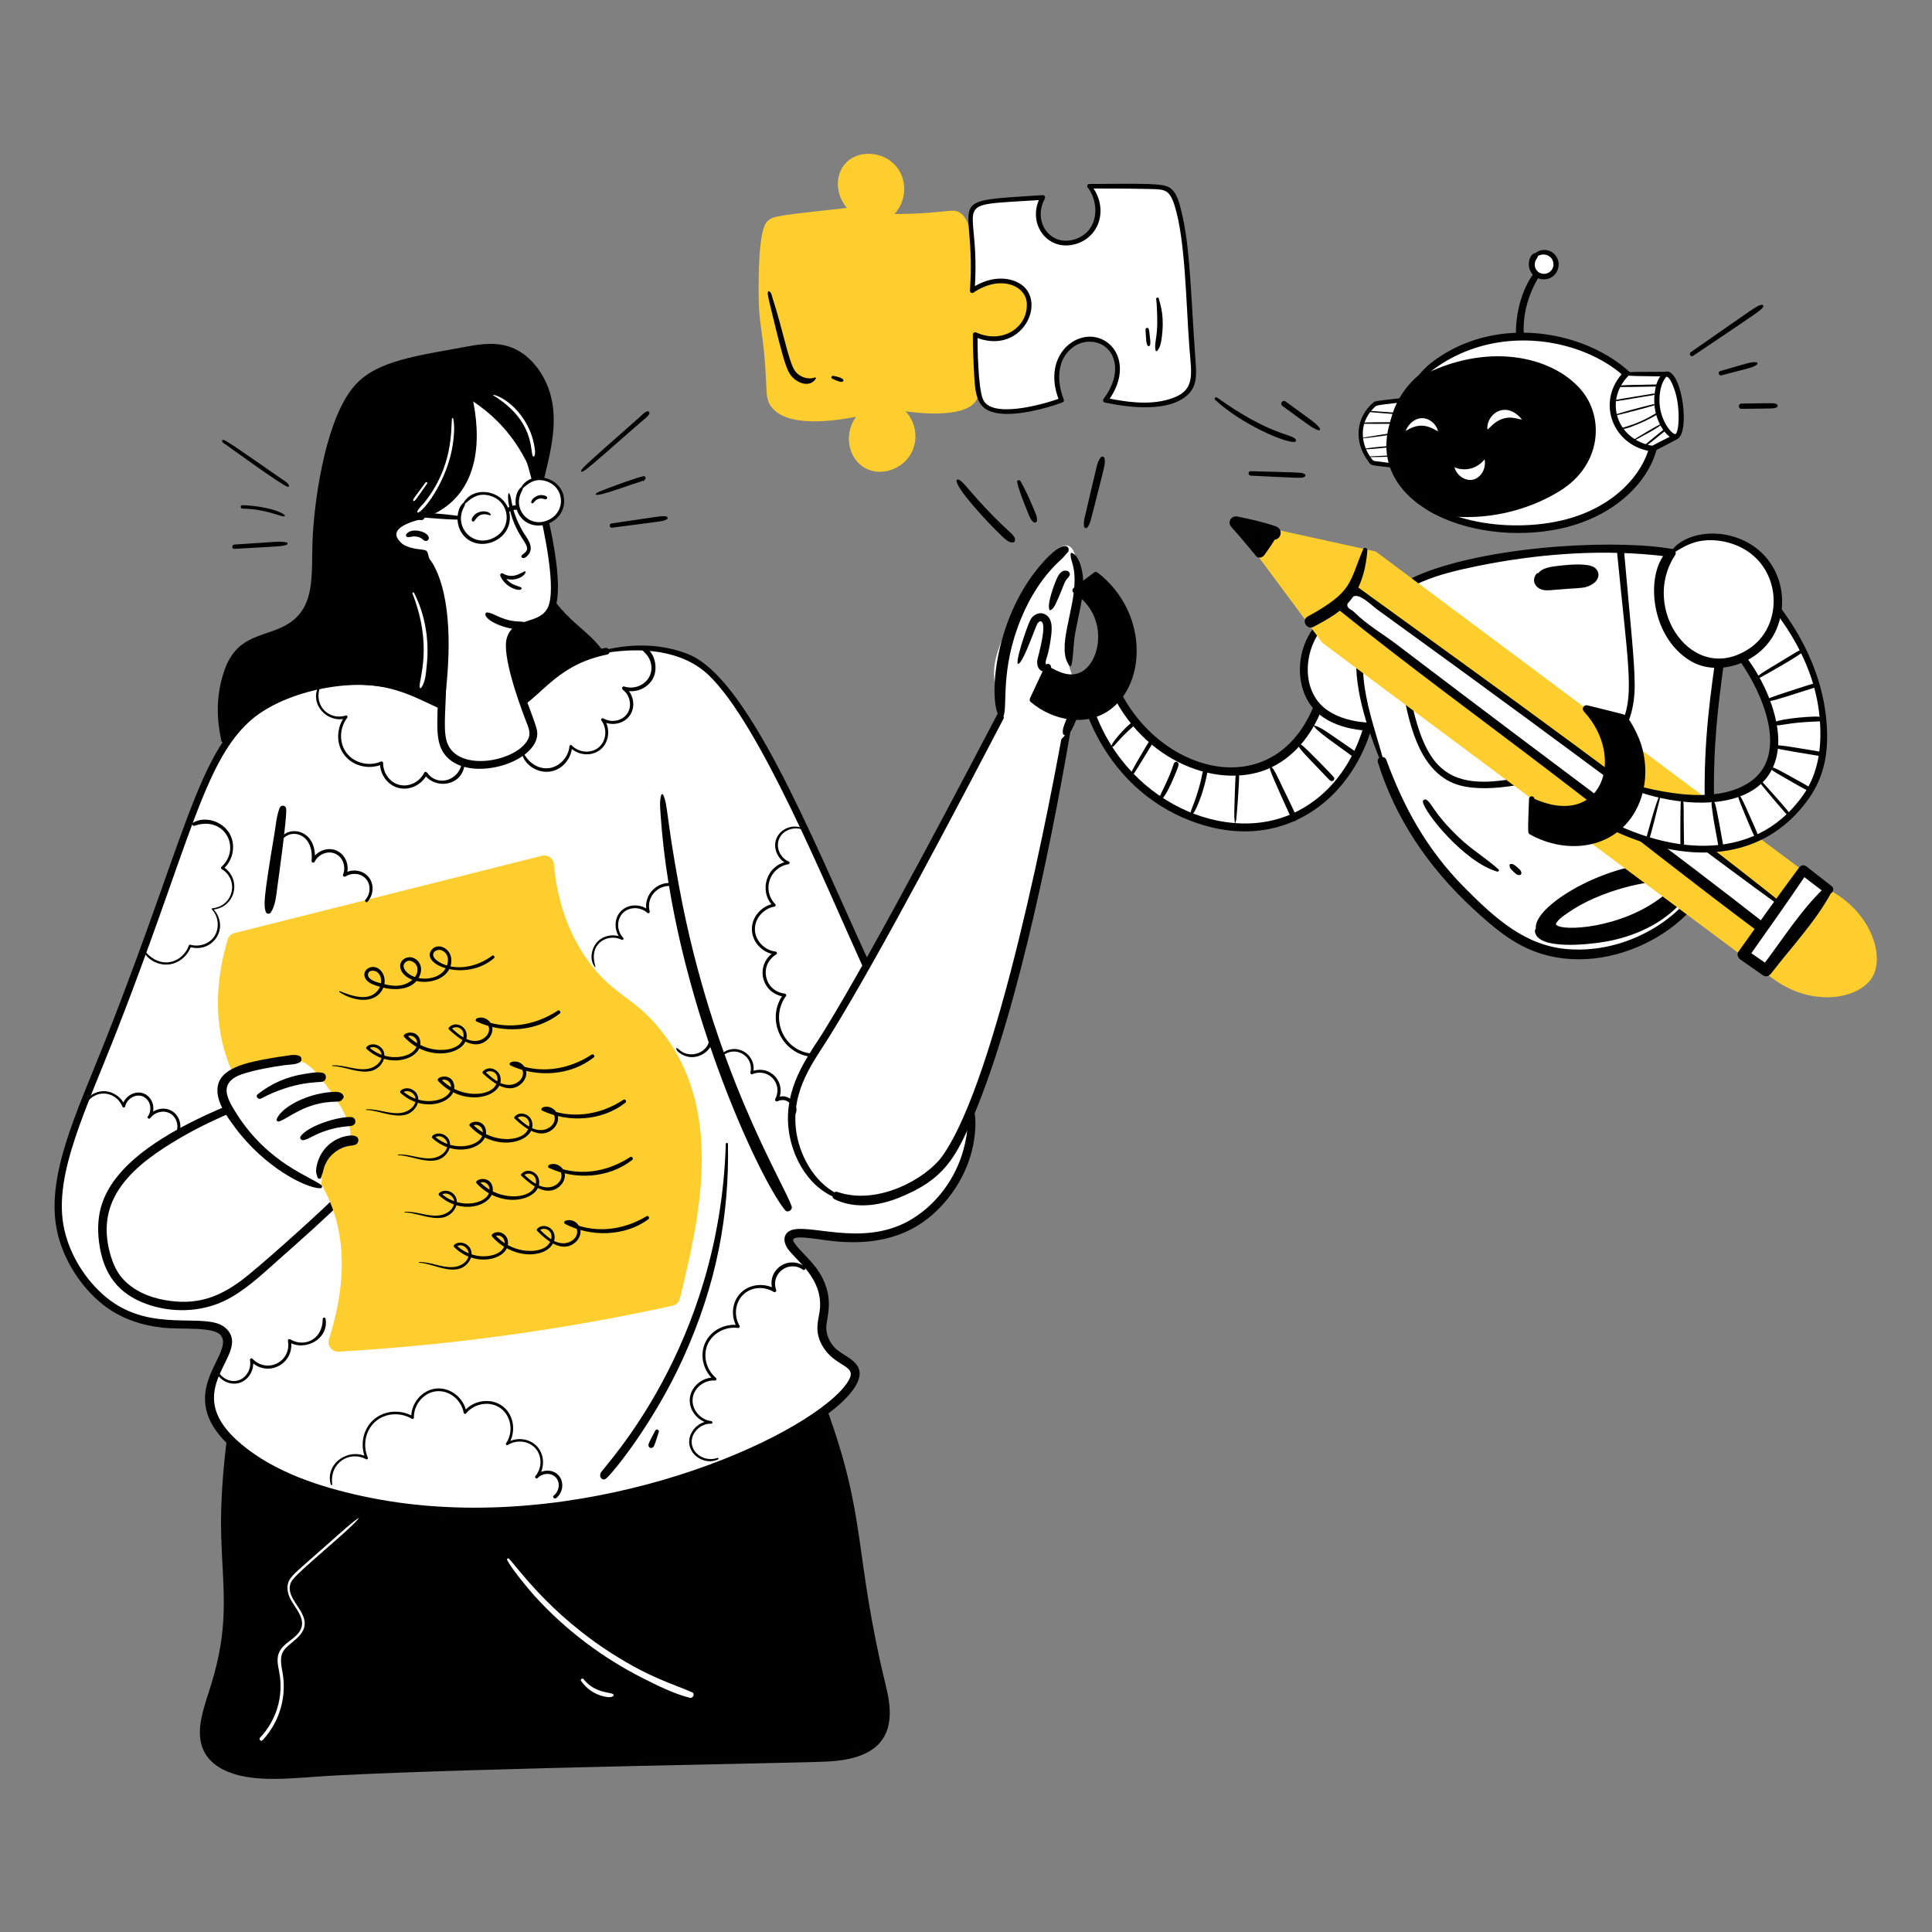<?xml version="1.0" encoding="UTF-8"?>
<svg id="Robot_and_Human_Collaboration" data-name="Robot and Human Collaboration" xmlns="http://www.w3.org/2000/svg" viewBox="0 0 3000 3000">
  <rect x="0" y="0" width="3000" height="3000" fill="#808080" stroke="none"/>
  <defs>
    <style>
      .cls-1 {
        fill: #010101;
      }

      .cls-2 {
        fill: #fece2e;
      }

      .cls-3 {
        fill: #fff;
      }
    </style>
  </defs>
  <g>
    <path class="cls-3" d="M2233.47,731.54c-34.21-4.28-68.41-8.56-102.62-12.85-24.81-27.83-25-68.54,5.64-92.54,34.72-4.11,69.43-8.22,104.15-12.33-2.39,39.24-4.78,78.47-7.17,117.71Z"/>
    <path class="cls-1" d="M2233.9,730.81c-6.14-3.72-8.8-3.46-96.05-14.5-5.1-.65-5.47.04-10.4-7.28-16.47-24.49-15.66-56.01,7.36-77.08,3.83-3.51-.13-2.23,105.84-14.72-1.13-1.13-2.26-2.26-3.39-3.39-2.41,39.24-4.82,78.47-7.23,117.71-.27,4.43,6.62,4.41,6.89,0,2.37-39.24,4.74-78.47,7.12-117.71.1-1.68-1.64-3.6-3.39-3.39-108.02,12.84-104.43,11.6-107.91,14.48-27.72,22.9-30.41,61.26-9.02,90.16,7.54,10.18-.74,5.92,67.77,14.4,34.99,4.33,37.1,4.44,42.21,2.88.7-.21.83-1.16.2-1.54Z"/>
  </g>
  <g>
    <path d="M1119.39,1954.39c34.33-1.07,66,18.53,80.24,49.78,157.01,344.61,105.2,353,170.88,620.64,18.29,74.52-17.41,102.68-94.13,104.2-654.59,13.03-790.46,23.67-790.46,23.67-47.89,3.75-133.19,12.21-161.33-32.27-18.13-28.65-2.35-63.17,10.76-107.55,43.55-147.54-9.13-178.53,29.08-416.92,14.65-91.42,28.03-121.99,51.63-147.45,49.08-52.94,120.64-60.3,160.3-63.83,204.04-18.17,433.47-26.86,543.03-30.29Z"/>
    <path class="cls-1" d="M1119.39,1958.7c17.78.58,35.7,6.73,49.87,17.6,16.09,12.35,23.59,29.5,31.64,47.52,140.44,314.21,104.03,350.69,157.43,578.07,3.73,15.87,8.67,31.77,10.07,48.07,1.99,23.09-3.76,45.66-24.68,58.17-28.84,17.24-48.6,13.73-224.09,17.31-557.8,11.37-649.12,22.86-678.45,23.88-40.61,1.41-101.72-.83-115.78-41.6-11.43-33.15,16.89-78.5,28.74-146.48,15.72-90.16-8.82-158.56,8.71-308.35,5.87-50.18,17.92-144.31,46.33-185.76,34.72-50.67,97.86-69.11,155.9-74.98,153-15.47,393.39-25.87,554.32-30.91,8.79-.28,8.83-13.96,0-13.69-150.68,4.72-301.41,12.09-451.74,23.29-93.76,6.98-152.87,8.63-206.03,35.7-57.42,29.24-77.63,68.58-90.87,123.25-14.26,58.87-26.87,152.47-27.52,229.05-.64,75.83,12.01,134.49-3.44,210.49-9.63,47.37-22,71.37-27.6,101.54-6.24,33.62,2.85,60.32,33.1,76.26,45.43,23.93,112.36,13.09,173.48,9.91,236.4-12.3,720.9-19.11,768.1-21.83,62.64-3.61,101.44-27.67,93.79-90.7-2.71-22.3-7.83-32.88-20.65-96.5-35.91-178.14-16.62-220.73-105.71-436.25-6.84-16.55-41.96-99.94-51.67-116.9-17.02-29.73-49.1-47.17-83.23-44.79-5.5.38-5.6,8.44,0,8.62Z"/>
  </g>
  <g>
    <path d="M800.53,771.97c27.59,3.55-2.03,112.02,78.14,188.73,26.03,24.9,54.28,41.03,65.75,78.86,24.88,82.01-95.53,172.76-157.72,152.14-31.62-10.48-46.41-43.71-53.95-61.3-57.98-135.29,27.49-363.61,67.77-358.43Z"/>
    <path class="cls-1" d="M800.2,773.19c22.35,4.65-.51,89.99,52.25,164.19,28.9,40.64,69.79,56.97,84.93,96.62,31.49,82.47-90.54,173.11-150.25,152.15-19.08-6.7-32.22-23.37-41.42-40.65-72.74-136.64,19.44-372.52,54.82-368.82,6.02.63,5.98-8.8,0-9.42-45.43-4.75-132.63,225.41-71.85,366.99,14.09,32.83,37.53,65.2,76.67,65.81,74.48,1.17,190.35-101.62,130.62-189.51-29.2-42.96-87.77-56.03-110.33-161.73-8.65-40.55-7.22-76.13-25.11-78.12-1.41-.16-1.73,2.2-.34,2.49Z"/>
  </g>
  <g>
    <path class="cls-3" d="M941.22,1011.25c16.4-3.21,70.82-13.06,125.48,8.96,26.17,10.54,67.83,34.62,155.79,212.04,63.33,127.75,147.86,332.51,173.88,367.47,47.18,63.4,103.59,78.07,111.63,133.14,1.72,11.74.32,20.22-1.23,32.15-7.48,57.89-48.34,117.88-105.03,143.03-79.89,35.44-167.16-9.04-176.4,13.82-7.35,18.18,49.42,40.99,54.67,96.8,2.48,26.42-9.12,36.44-.9,59.15,11.76,32.49,43.86,35.02,48.4,51.09,8.18,28.95-74.55,96.73-228.55,153.26-405.96,149.01-757.68,15.32-773.07-101.6-6.54-49.68,39.35-81.22,24.24-108.13-23.77-42.36-162.61,37.02-242.44-123.68-42.65-85.86.62-180.12,51.98-308.32,152.81-381.38,153.51-504.67,275.36-556.5,64.21-27.31,123.84-25.89,123.84-25.89,101.53,2.37,120.16,55.99,194.13,53.59,78.88-2.56,84.1-79.98,188.22-100.38Z"/>
    <path class="cls-1" d="M941.87,1013.6c54.2-8.55,117.36-4.54,158.48,34.73,79.35,75.77,181.09,324.64,236.94,447.25,48.41,106.27,50.79,114.05,119.83,173.69,40.38,34.89,54.3,56.74,39.5,113.9-12.11,46.76-43.77,89.61-86.25,113.04-74.92,41.32-160.38.27-185.02,15.61-10.54,6.56-8.14,19.03-1.85,27.6,14.4,19.64,52.83,44.79,49.83,91.58-1.09,16.99-11.42,36.25,5.89,62.38,17.09,25.79,43.35,26.81,41.8,41.64.07-.71.35,10.87-25.17,34.01-99.6,90.3-429.15,219.88-732.86,154.21-65.65-14.2-135.86-36.8-188.19-80.68-102.88-86.28,18.79-139-23.81-179.81-29.2-27.97-114.28,10.32-185.58-47.88-33.73-27.54-59.55-70.02-66.99-113.01-13.97-80.71,34.89-178.01,83.85-303.31,130.35-333.63,139.09-456.88,250.26-507.58,37.96-17.31,81.38-27.08,123.18-27.49,93.92-.93,130.97,60.07,204.37,53.1,73.76-7,83-80.11,182.56-100.17,6.74-1.36,3.89-11.66-2.84-10.31-107.33,21.63-110.91,99.71-190.61,100.22-69.8.44-99.81-58.4-201.81-53.46-42.94,2.08-86.8,12.19-125.49,31.07-111.72,54.54-119.99,181.8-257.83,530.32-46.01,116.33-94.96,215.23-74.58,301.24,9.98,42.14,36.74,83.88,70.79,110.65,26.44,20.78,57.86,31.53,91,35.32,31.3,3.58,81.52-2.2,92.02,12.63,22.06,31.16-87.05,95.67,30.69,185.71,84.81,64.85,223.85,92.07,340.14,95.15,328.81,8.68,653.22-169.41,618.14-232.53-7.74-13.93-26.47-19.12-37-30.73-7.64-8.42-12.51-19.87-12.23-31.3.38-15.6,15.39-48.51-15.09-90.81-10.39-14.43-31.25-32.66-35.72-41.81-6.01-12.33,36.12-3.09,63.04-.39,51.66,5.18,102.94-2.01,144.79-34.77,37.57-29.41,65.04-74.34,72.35-121.67,8.34-54-6.42-76.32-47.19-111.21-67.38-57.68-70.51-66.91-122.25-179.97-83.79-183.06-181.69-426.77-274.01-463.82-40.93-16.43-85.91-16.92-128.41-7.02-3.11.72-1.73,5.18,1.3,4.7Z"/>
  </g>
  <g>
    <path class="cls-3" d="M651.93,620.89c29.03-33.03,89.02-43,120.82-17.52,15.55,12.45,32.19,40.69,57.46,138.84,44.71,173.61,31.76,201.79,17.09,214.67-18.47,16.22-40.69,9.09-52.35,29.85-4.76,8.47-7.68,21.42,8.9,77.1,18.19,61.08,28.39,67.91,23.15,82.8-12.62,35.86-92.88,56.31-125.99,27.45-40.7-35.48,16.16-111.86-42.71-314.31-31.61-2.43-52.54-15.97-53.03-28.8-.46-11.91,19.36-32.86,48.84-29.13-4.19-11.31-9.42-27.5-13.23-47.41-9.2-48.04-19.02-99.33,11.05-133.54Z"/>
    <path class="cls-1" d="M654.71,623.68c28.02-30.51,90.03-44.96,120.92-10.55,8.37,9.32,13.98,21.21,18.85,32.63,19.89,46.55,78.67,255.91,55.76,298.49-14.29,26.56-53.07,12.88-63.22,46.4-8,26.42,18.81,100.55,28.77,126.53,4.12,10.75,9.32,20.45,4.22,30.63-18.03,36.02-115.25,53.45-127.17.28-9.45-42.17,19.25-123.56-28.83-289.89-2.43-8.42-17.56-1.11-40.11-13.58-5.03-2.78-13.07-7.86-12.72-14.63.49-9.33,17.4-25.01,42.92-22.41,3.54.36,6.75-3.98,5.53-7.26-10.75-29.01-17.03-59.99-20.9-90.65-3.71-29.37-3.48-61.58,16.56-85.39,3.93-4.67-2.72-11.45-6.76-6.76-21.05,24.39-23.99,56.42-21.02,87.35,3.18,33.25,9.63,67.08,21.05,98.5,1.84-2.42,3.69-4.84,5.53-7.26-38.84-4.2-75.99,32.34-39.98,56.4,12.93,8.64,28.94,11.84,44.18,13.18-1.9-1.45-3.8-2.9-5.71-4.34,54.87,190.03,7.19,269.41,37.66,309.85,35.14,46.64,144.56,13.84,144.1-32.5-.17-16.78-32.45-77.99-36.98-129.35-3.9-44.09,38.77-25.87,59.72-54.98,26.02-36.16-9.55-165.97-20.67-209.25-8.94-34.77-26.79-102.8-48.02-132.19-31.32-43.36-104.64-33.94-139.27,5.19-3.34,3.77,2.12,9.32,5.57,5.57Z"/>
  </g>
  <g>
    <path d="M646.82,803.2c7.29-1.78,32.07-2.17,63.16-38.72,22.04-25.91,34.3-83.76,18.04-150.88,53.02,32.54,91.83,82.29,109.88,141.83,11.22-40.77,22.55-82.99,16.43-124.83-6.12-41.85-34.54-83.51-76.12-91.24-18.87-3.51-38.26.16-57.1,3.82-134.83,26.2-177.17,23.28-211.08,159.22-39.76,159.38-.92,220.49-49.21,262.26-44.13,38.17-105.36,7.99-117.23,122.27-2.71,26.09.35,47.89,3.53,62.5,86.04-92.85,223.09-119.31,338.77-55.14.97-7.27,15.79-122.67-3.58-183.08-20.24-63.13-34.04-42.7-57.18-60.54-5.23-4.03-15.39-11.86-14.85-21.31.79-13.92,24.38-23.18,36.53-26.15Z"/>
    <path class="cls-1" d="M647.4,805.3c11.48-2.33,21.96-4.54,32.38-10.37,63.5-35.55,69.13-112.35,52.63-182.54-2.23,1.71-4.45,3.42-6.68,5.13,55.55,34.55,87.5,79.14,108.41,138.94,1.2,3.42,6.59,3.99,7.52,0,12.64-53.76,30.55-110.25,5.85-163.41-9.25-19.91-24.03-38.12-43.39-48.9-23.17-12.9-48.88-11.56-74.18-6.89-84.26,15.54-144.02,22.57-178.43,60.63-43.76,48.41-61.9,166.74-65.72,231.88-3.65,62.04,8.01,117.4-47.54,143.91-34.71,16.57-73.03,14.2-91.2,71.39-12.06,37.97-10.41,72.19-3.39,105.29.56,2.63,4.22,3.49,6,1.58,65.25-69.7,162.55-102.9,256.53-83.26,65.28,13.64,81.88,38.98,83.64,25.59,8.25-62.49,13.71-151.78-12.6-209.06-10.45-22.76-19.01-25.58-35-30.99-9.46-3.2-21.39-10.58-25.74-19.81-6.99-14.85,21.68-24.08,31.58-26.6,5.96-1.51,3.43-10.74-2.54-9.22-12.14,3.09-25.9,8.09-34.47,17.67-15.9,17.78,4.62,39.11,27.8,46.75,16.19,5.34,24.03,5.37,37.4,44,17.4,50.27,12.44,136.55,5.68,187.26,1.98-1.13,3.96-2.27,5.93-3.4-109.35-60.16-249.77-44.38-343.3,56l6,1.58c-5.19-24.16-4.61-49.77-.82-74.07,10.87-69.66,40.26-72.25,80.93-87.6,21.9-8.26,42.27-21.81,52.26-43.73,10.14-22.26,9.8-48.15,10.52-72.1,2.17-72.44,13.05-177,46.7-241.19,29.1-55.51,77.62-62.83,139.2-74.54,55.42-10.54,100.27-26.38,137.76,9.8,48.78,47.09,37.35,124.92,17.01,189.36h7.52c-16.11-60.19-58.82-112.28-111.35-144.72-3.49-2.16-7.57,1.4-6.68,5.13,15.93,66.83,10.89,139.46-47.67,175.38-9.51,5.83-19.15,8.21-29.74,10.91-2.74.7-1.57,4.76,1.16,4.2Z"/>
  </g>
  <g>
    <path class="cls-3" d="M572.86,1654.77c-20.47,4.34-393.14,86.33-412.28,234.82-7.56,58.67,20.35,94.83,20.35,94.83,38.62,50.03,112.63,43.37,119.56,42.64,42.66-4.47,72.62-26.68,114.63-63.98,108.84-96.64,287.63-243.76,157.74-308.32Z"/>
    <path class="cls-1" d="M572.86,1653.08c-56.57,6.03-293.88,67.57-382.27,163.92-29.67,32.35-42.62,66.01-36.84,111.62,6.51,51.4,31.28,80.58,72.89,95.92,39.02,14.38,84.79,13.4,122.27-4.81,30.17-14.66,55.19-38.32,80.03-60.36,83-73.65,141.89-125.43,176.09-183.24,30.96-52.33,26.97-100.97-28.81-127.1-7.64-3.58-14.36,7.35-6.72,11.49,16.77,9.1,33.96,21.07,39.85,40.19,16.58,53.79-60.57,131.01-100.48,169.33-23.61,22.67-106.5,97.7-134,118.19-37.19,27.71-71.76,38.84-118.93,30.52-24.69-4.36-48.62-14.52-65.64-33.45-9.72-10.81-15.52-24.91-19.35-38.76-23.7-85.85,34.94-136.93,111.97-181.38,105.17-60.7,245.13-94.1,290.39-108.75,1.71-.55,1.54-3.53-.45-3.31Z"/>
  </g>
  <path class="cls-2" d="M364.09,1448.89c-5.15,1.29-9.19,5.23-10.68,10.32-13.87,47.36-24.96,114.97-1.07,184.26,36.48,105.79,124.09,127.29,162.57,229.04,16.24,42.94,27.15,109.25-4.13,207.02-3.16,9.89,4.69,19.92,15.05,19.32,174.35-10.1,347.9-33.98,518.51-71.33,5.56-1.22,9.94-5.5,11.3-11.02,30.46-123.98,67.17-284.64-21.93-406.67-47.95-65.67-81.58-59.84-125.29-124.67-33.31-49.41-44.71-102.1-48.33-143.32-.8-9.09-9.57-15.26-18.42-13.03-159.19,40.03-318.39,80.05-477.58,120.08Z"/>
  <path class="cls-3" d="M497.06,1839.16c-14.98,11.91-76.47-43.37-115.7-87.6-50.76-57.22-46.85-73.08,23.9-97.99,22.22-7.82,37.14-13.08,54.97-8.37,19.68,5.2,30.58,19.28,46.61,40.63,12.32,16.41,48.89,65.12,33.46,88.43-8.67,13.1-26.19,6.73-37.05,22.71-11.87,17.47,1.75,35.88-6.19,42.18Z"/>
  <path class="cls-1" d="M499.31,1840.51c-15.14-12.74-82.48-33.23-131.61-110.61-5.66-8.92-11.68-18.31-14.61-28.55-5.03-17.62,6.36-27.64,22.12-33.15,18.68-6.53,49.68-12.07,67.68-14.33,7.48-.94,15.93-.5,22.61-4.31,4.46-2.54,3.04-8.71-1.34-10.28-7.08-2.54-15.41-.34-22.67.63-7.66,1.02-15.3,2.19-22.91,3.58-33.04,6.05-78.64,14.08-80.88,46.71-1.52,22.15,15.27,44.34,27.7,61.1,45.04,60.66,108.8,93.68,131.98,93.85,2.21.02,3.77-3.08,1.92-4.64h0Z"/>
  <path class="cls-1" d="M498.66,1828.29c.82-3.49,2.48-6.64,3.21-10.17,3.54-17.06,15.27-29.66,30.31-36.02-2,.84,3.43-1.73,11.21-2.99-1.56.25,1.04-.11,1.36-.14,2.95-.27,5.31-.57,8.01-1.89,5.23-2.55,8.61-18.04-15.85-12.83-24.1,5.13-43,25.14-46.03,51.62-.51,4.46.84,8.24,2.18,12.42.84,2.6,4.92,2.92,5.6,0h0Z"/>
  <path class="cls-1" d="M405.26,1705.89c51.89-27.66,89.91-24.7,95.75-26.3,6.58-1.81,6.88-11.98,0-13.63-8.61-2.07-19.27.27-27.91,1.6-27.75,4.26-51.84,14.92-73.03,31.62-3.95,3.11,1.08,8.91,5.19,6.72h0Z"/>
  <path class="cls-1" d="M433.13,1741.4c14.76-4.32,40.22-30.06,88.5-30.73,6.28-.09,7.91-.48,11.48-5.49,1.98-2.77-1.11-10.13-12.27-9.85-41.44,1.05-83.53,23.18-91.28,42.49-.84,2.1,1.62,4.15,3.58,3.58h0Z"/>
  <path class="cls-1" d="M471.32,1770.43c9.67-2.05,15.8-8.52,35.7-14.92,18.71-6.02,28.66-5.92,37.93-7.16,10.07-1.35,8.35-13.64,0-13.84-22.85-.56-67.93,14.75-78.17,30.02-2.09,3.11,1.35,6.59,4.54,5.91h0Z"/>
  <g>
    <path class="cls-3" d="M1298.86,1856.81c-57.88-24.76-68.1-99.17-68.62-103.46-6.92-56.63,24.46-103.15,35.27-119.57,58.82-89.38,163.29-282.71,307.87-559.27,29.58,8.96,59.15,17.93,88.73,26.89-64.81,386.24-150.26,663.75-206.59,713.43-41.37,36.49-106.12,63.6-156.66,41.98Z"/>
    <path class="cls-1" d="M1300.52,1853.97c-37.68-18.63-60.21-62.46-64.6-100.62-7.11-61.87,28.31-105.82,51.8-143.63,78.78-126.84,201.77-361.91,290.65-532.29-2.18.89-4.36,1.77-6.53,2.66,29.58,8.94,59.19,17.81,88.73,26.87-1.34-2.37-2.69-4.73-4.03-7.1-24.74,144.35-108.23,575.48-193.02,694.9-24.98,35.18-100.38,77.75-163.02,56.08-6.56-2.27-11.1,8.24-4.77,11.31,32.02,15.5,69.03,10.32,101.08-2.67,68.53-27.78,87.33-60.79,115.58-128.11,70.36-167.66,125.73-449.02,155.28-628.43.52-3.13-.78-6.13-4.03-7.1-29.61-8.87-59.16-17.91-88.73-26.9-2.35-.71-5.38.45-6.53,2.66-69.27,132.22-208.92,399.54-288.42,528.61-21.69,35.21-57.95,79.52-56.39,140.28,1.23,47.93,28.29,101.56,74.41,119.5,3.45,1.34,5.85-4.36,2.53-6Z"/>
  </g>
  <path class="cls-3" d="M1583.09,1162.58c19.44,10.9,47.36.03,63.07-13.21,27.76-23.38,26.14-61.46,25.65-72.86-1-23.52-8.67-25.35-13.24-49-11.4-58.9,28.18-88.62,14.57-150.96-2.86-13.09-5.8-26.56-14.57-29.13-21.34-6.27-56.76,58.09-79.45,99.32-47.63,86.55-39,104.35-22.76,159.64,9.66,32.9,14.74,49.49,26.73,56.21Z"/>
  <g>
    <path class="cls-3" d="M2058.7,986.68c11.6,89.65-28.05,172.08-89.63,199.87-83.16,37.53-215.99-20.22-252.14-154.28-10.66,14.68-21.32,29.36-31.98,44.04,39.44,164.75,206.85,242.24,320.86,194.19,90.56-38.16,149.87-156.55,123.09-280.83-23.4-1-46.81-1.99-70.21-2.99Z"/>
    <path class="cls-1" d="M2055.42,986.68c.78,43.49-2.95,87.1-23.21,126.39-74.7,144.87-266.38,72.82-309.23-82.47-1.54-5.58-8.42-5.69-11.45-1.5-33.41,46.16-32.56,43.4-32.75,47.2-.35,6.83,32.1,146.11,171.32,198.74,186.04,70.33,323.34-104.3,284.8-287.03-1.31-6.22-4.87-4.87-76.19-6.02-6.09-.1-5.96,8.96,0,9.38,23.39,1.61,46.78,3.52,70.21,4.51-2-1.52-3.99-3.04-5.99-4.56,21.44,101.5-15.75,227.19-116.69,272.34-111.98,50.08-276.36-27.79-315.31-188.99l-.62,4.76c10.68-14.67,21.37-29.33,32.05-44l-11.45-1.5c34.63,127.01,153.82,189.09,241.45,165.71,84.76-22.61,129.08-129.98,109.52-213.83-.84-3.61-6.51-2.82-6.45.87Z"/>
  </g>
  <g>
    <path class="cls-3" d="M2177.01,948.14c-7.75-2.56-84.72-26.69-128.17,24.2-27.94,32.73-33.27,86.23-7.61,120.23,48.28,63.97,216.08,36.72,227.19-37.77,6.7-44.93-44.46-91.12-91.42-106.66Z"/>
    <path class="cls-1" d="M2177.2,947.46c-4.97-1.68-10.51-2.44-15.06-4.99-8.02-4.49-17.82-5.11-26.93-5.86-111.81-9.28-142.79,110.8-95.14,164.49,49.08,55.32,187.62,39.04,225.81-21.52,37.49-59.45-36.83-120.65-87.11-137.77-8.01-2.73-11.46,9.95-3.49,12.66,47.83,16.22,103.6,67.25,82.97,112.12-24.07,52.35-143.23,75.68-198.66,35.13-42.15-30.83-34.83-100.07.37-133.14,19.24-18.07,46.28-24.65,72.08-24.36,9.26.11,19.03,2.71,28.14,1.69,5.71-.64,11.22,1.16,16.66,2.9.87.28,1.23-1.07.37-1.36Z"/>
  </g>
  <g>
    <path class="cls-3" d="M2146.14,1181.9c-28.44-84.48-53.49-158.88-16.85-220.71,29.49-49.76,81.13-72.96,181.28-91.77,77.07-14.48,155.86-19.83,234.18-15.9,59.31,2.97,88.86,11.99,110.98,36.59,34.26,38.09,19.17,90.81,7.71,187.13-26.55,223.15,17.28,252.35-31.33,316.78-48.16,63.84-139.72,99.51-218.86,84.33-53.8-10.32-87.19-41.33-131.45-82.44-23.05-21.41-94.59-92.02-135.65-214Z"/>
    <path class="cls-1" d="M2148.4,1181.27c-19.19-71.35-55.9-156.42-9.13-224.91,34.2-50.08,98.82-65.94,154.74-77.37,89.15-18.22,182.95-25.85,273.73-17.18,27.01,2.58,56.18,7.61,76.85,26.67,58.71,54.14-3.76,145.2,2.82,370.22,1.28,43.92,4.56,72.25-2.92,96.93-17.59,58.02-108.25,126.14-209.78,118.25-65.12-5.06-111.36-45.88-160.89-95.89-58.85-59.42-94.63-125.69-121.07-197.92-2.98-8.15-15.87-4.88-13.2,3.64,26.5,84.62,75.5,160.77,149.5,228.85,28.04,25.79,57.33,51.04,93.42,64.7,121.87,46.13,269.15-45.3,280.17-138.18,3.3-27.79-1.56-66.2-1.28-122.28.85-171.81,41.02-256.6,11.65-313.74-11.74-22.85-33.73-38.51-57.83-46.14-59.67-18.87-258.25-16.54-387.66,26.54-147.86,49.23-141.16,157.59-83.63,299.05,1.1,2.72,5.33,1.75,4.52-1.25Z"/>
  </g>
  <g>
    <path d="M2387.85,1445.3c-8.35-25.55,73.34-80.69,151.23-95.73,10.76-2.08,71.33-13.78,81.9,7.02,9.88,19.44-30.05,81.92-125.85,99.47-34.14,6.26-100.4,10.27-107.27-10.76Z"/>
    <path class="cls-1" d="M2389.93,1444.73c-4.39-29.67,106.03-94.79,194.28-95.24,9.62-.05,31.43-.09,33.1,12.47,2.55,19.18-32.24,66.77-107.96,85.3-25.94,6.35-104.52,15.74-117.52-4.27-3-4.62-9.1-1.46-8.4,3.54,4.02,28.57,80.31,20.63,108.66,15.84,114.62-19.38,169.67-109.88,112.08-121.37-18.1-3.61-37.37-1.16-55.39,1.75-85.49,13.83-175.97,73.62-162.78,103.64,1.07,2.43,4.26.52,3.94-1.66Z"/>
  </g>
  <g>
    <path class="cls-3" d="M2413.16,1439.07c-5.25-15.31,57.94-56.29,123.91-69.61,131.24-26.5,38.37,45.56-29.98,66.3-37.31,11.32-89.55,16.1-93.94,3.31Z"/>
    <path class="cls-1" d="M2415.32,1439.07c-.98-8.86,13.45-17.48,19.26-21.62,47.71-33.98,127.47-52.45,155.9-48.22,3.11.46,6.15,1.33,7.58,2.84,0,0,.15.84.13.29.19,6.22-11.41,15.54-16.3,19.39-63.96,50.31-156.78,55.04-165.48,44.06-2.4-3.02-8.24-.58-7.84,3.25,1.52,14.59,23.71,13.95,34.34,13.61,46.56-1.47,99.71-18.46,142.39-50.66,9.28-7,36.23-29.45,15.99-40.12-21.64-11.4-116.12,6.6-171.39,48.95-7.09,5.43-23.94,18.42-18.59,29.3.91,1.85,4.25,1.04,4.02-1.09Z"/>
  </g>
  <g>
    <path d="M1627.65,1035.55c3.49,2.89,23.67,19.12,45.66,13.57,27.98-7.07,37.91-44.12,36.74-67.82-1.96-39.74-36.11-62.07-40.1-64.59,10.52-7.99,21.03-15.97,31.55-23.96,7.16,5.53,60.14,47.83,58.75,114.84-2.33,112.19-98.31,129.2-156.55,78.87,7.98-16.97,15.97-33.94,23.95-50.91Z"/>
    <path class="cls-1" d="M1626.92,1036.28c19.7,22.72,57.52,24.93,76.65-6.9,22.28-37.06,11.18-89.99-31.21-116.8v8.25c10.5-8.01,21-16.02,31.51-24.02h-4.74c68,52.47,70.91,146.98,28.47,189.69-30.61,30.8-82.23,29.27-120.49-3.44.25,1.95.5,3.89.75,5.84,8-16.95,16.34-33.79,23.84-50.97,2.36-5.4-5.32-10.22-8.1-4.73-8.45,16.73-16.11,33.88-24.06,50.84-.86,1.82-.95,4.38.75,5.84,34.55,29.39,87.41,39.97,125.45,10.61,55.06-42.5,55.9-151.29-20.92-211.04-1.5-1.17-3.92-2.07-5.69-.73-10.53,7.96-21.06,15.92-31.58,23.89-2.85,2.16-3.27,6.16,0,8.25,53.84,34.34,42.49,105.03,12.32,122.04-17.68,9.97-35.97.78-51.69-8.21-1.05-.6-2,.75-1.25,1.62Z"/>
  </g>
  <path class="cls-1" d="M2167.32,920.52c-6.07,34.89,3.19,105.88,9.2,140.36,10.23,58.66,25.02,132.35,80.39,155.3,44.7,18.53,124.74-.09,170.84-14.8,71.58-22.84,111.05-63.71,110.58-138.85-.24-37.72-6.18-88.91-16.52-207.11-.62-7.06-11.75-7.07-11.06,0,16.45,169.23,27.11,222.02,9.29,262.62-27.15,61.84-102.08,77.55-161.76,89.53-116.21,23.33-146.54-18.36-169.63-132.03-17.37-85.51-11.26-115.85-17.89-155.03-.29-1.7-3.14-1.7-3.44,0h0Z"/>
  <g>
    <path class="cls-2" d="M2839.06,1381.29c-234.26-174.98-468.52-349.95-702.78-524.93-74.96-16.46-149.93-32.93-224.89-49.39,47.3,63.73,94.59,127.46,141.89,191.19,232.6,173.36,465.19,346.73,697.79,520.09,62.77,47.62,136.95,32.94,156.7-1.67,18.95-33.21-2.84-101.25-68.7-135.29Z"/>
    <g>
      <path d="M1978.28,827.6c-7.34,10.05-14.69,20.1-22.03,30.15-12.44-15.44-24.89-30.87-37.33-46.31,19.79,5.39,39.58,10.77,59.36,16.16Z"/>
      <path class="cls-1" d="M1974.22,823.54c-9.42,8.71-17.26,19.85-24.98,30.12l12.75-1.64c-11.77-15.02-23.58-29.95-34.66-45.49-3.67,4.77-7.33,9.54-11,14.31,19.34,6.52,39.06,13.06,59.12,17.05,13.47,2.68,18.68-16.04,5.67-20.57-19.32-6.73-39.62-11.09-59.61-15.27-9.56-2-16.17,8.91-9.48,16.28,13.32,14.65,25.84,29.92,38.48,45.16,3.62,4.36,10.01,2.22,12.75-1.64,7.04-9.92,14.82-20.33,19.98-31.35,2.71-5.78-4.03-11.57-9.02-6.96Z"/>
    </g>
    <g>
      <path class="cls-3" d="M2775.73,1412.4c-219.03-166.21-443.57-332.58-673.62-498.73-7.06,9.31-14.12,18.63-21.17,27.94,222.95,169.9,445.89,339.8,668.84,509.7,8.65-12.97,17.3-25.94,25.96-38.91Z"/>
      <path class="cls-1" d="M2777.47,1410.66c-218.4-174.33-446.38-337.71-672.72-501.51-2.48-1.79-5.59-.19-7.16,1.88-6.75,8.97-13.61,17.86-20.57,26.66-1.71,2.14-2.53,5.79,0,7.83,107.84,87.02,220.19,168.89,330.35,252.95,112.98,86.22,224.21,175.2,338.34,259.79,3.59,2.66,8.9.47,11.03-2.89,8.35-13.17,16.74-26.28,25.51-39.17,5.46-8.02-7.72-15.75-13.03-7.62-8.54,13.07-17.44,25.86-26.4,38.65,4.22-.54,8.44-1.09,12.66-1.63-175.75-137.68-302.02-228.27-586.58-444.82-21.37-16.26-47.11-31.15-65.97-50.2-5.85-5.91-12.62-4.44-10.4-15.64,1.14-5.75,7.12-8.99,11.86-9.53,10.12-1.16,26.15,15.2,33.93,20.82,363.8,263.07,499.21,369.63,636.17,468.29,2.24,1.62,5.17-2.12,2.98-3.87Z"/>
    </g>
    <path class="cls-1" d="M2116.83,852.43c-22.47,53.15-15.51,66.1-86.39,104.98-10.39,5.7-1.16,21.43,9.27,15.87,22.58-12.04,46.23-24.64,61.02-46.26,14.5-21.2,20.75-47.57,22.52-72.84.23-3.27-5.08-4.9-6.42-1.74h0Z"/>
    <g>
      <path class="cls-3" d="M2839.06,1381.29c-32.18,41.9-64.36,83.81-96.55,125.71-11.83-8.21-23.65-16.43-35.48-24.64,31.01-43.73,62.02-87.46,93.03-131.19,13,10.04,25.99,20.08,38.99,30.12Z"/>
      <path class="cls-1" d="M2834.65,1376.88c-38.13,35.51-68.24,84.36-99.87,125.6,4.08-1.07,8.17-2.14,12.25-3.21-11.83-8.21-23.66-16.41-35.49-24.62,1.07,4.07,2.13,8.14,3.2,12.21,30.97-43.74,61.85-87.48,91.92-131.84l-10.44,2.74c13.09,9.9,26.09,19.92,39.12,29.91,6.59,5.05,15.56-6.45,8.95-11.6-12.95-10.08-25.93-20.13-38.81-30.3-4.15-3.28-8.82-2.73-11.99,1.54-31.96,43.11-63.08,86.78-94.15,130.54-2.95,4.15-.47,9.66,3.2,12.21,11.82,8.22,23.64,16.44,35.46,24.67,4.32,3.01,9.5.37,12.25-3.21,31.35-40.77,70.02-81.64,94.2-127.08,3.33-6.26-4.54-12.44-9.79-7.55Z"/>
    </g>
  </g>
  <g>
    <path class="cls-3" d="M2499.22,1209.4c177.54,72.17,324.11,19.11,222.27-163.12-29.77-53.28-73.37-83.23-100.83-98.44,27.09-21.91,54.17-43.82,81.26-65.73,26.6,24.68,119.66,115.96,128.91,234.97,1.9,24.41,4.42,63.18-16.58,104.41,0,0-21.91,43.03-69.31,71.7-70.97,42.93-178.44,29.8-277.1-29.13,10.46-18.22,20.91-36.45,31.37-54.67Z"/>
    <path class="cls-1" d="M2498.41,1210.77c100.59,50.45,250.65,57.78,262.29-48.21,6.53-59.49-39.14-165.57-136.98-219.95.41,3.17.82,6.34,1.22,9.5,27.06-21.93,54.06-43.92,81-65.99h-8.04c64.16,58.86,118.9,137.48,127.44,226.27,4.17,43.34-.32,87.3-26.29,123.48-77.25,107.62-215.04,91.02-328.59,23.73l1.86,7.08c10.45-18.23,21.1-36.35,30.87-54.96,2.75-5.23-4.79-9.67-7.93-4.64-11.13,17.83-21.4,36.15-31.87,54.38-1.4,2.44-.57,5.64,1.86,7.08,110.39,65.53,246.08,85.62,330.1-11.44,26.93-31.11,43.7-66.07,41.66-122.6-3.59-99.65-58.43-188.08-131.06-256.4-2.42-2.28-5.57-1.97-8.04,0-27.23,21.75-54.4,43.57-81.52,65.47-3.05,2.46-1.9,7.76,1.22,9.5,36.13,20.17,67.95,48.07,90.49,82.96,36.69,56.77,64.6,140,9.52,177.97-56.44,38.91-153.33,14.08-217.98-6.12-1.7-.53-2.86,2.1-1.23,2.91Z"/>
  </g>
  <g>
    <path class="cls-3" d="M2595.29,858.95c42.69-47.35,146.21-27.53,163.39,53.33.76,3.57,11.83,60.59-31.79,95.64-28.69,23.05-70.6,29.92-100.1,10.47-56.65-37.36-64.6-122.73-31.5-159.44Z"/>
    <path class="cls-1" d="M2596,860.17c13.62-8.36,26.42-16.65,42.42-19.74,16.4-3.16,33.8-1.61,49.66,3.4,78.28,24.68,85.42,123.72,29.74,162.18-88.85,61.37-171.44-61.32-116.87-143.73,4.33-6.54-4.95-12.59-10.31-7.95-35.89,31.04-30.97,132.48,34.17,171.83,43.7,26.39,112.17,3.08,134.1-50.01,21.22-51.36,1.48-112.87-52.41-137.32-49-22.23-99.89-5.34-112.43,19.43-.61,1.2.66,2.7,1.92,1.92Z"/>
  </g>
  <g>
    <path d="M2378.42,1240.5c31.57,17.36,67.95,19.91,90.77,3.4,33.55-24.27,41.14-92.16-5.83-143.23,18.97,4.72,37.95,9.45,56.92,14.17,45.44,57.35,35.62,135.68-10.76,172.08-34.7,27.24-87.36,29.06-131.3,4.03.07-16.82.13-33.64.2-50.46Z"/>
    <path class="cls-1" d="M2377.57,1241.96c30.05,18.46,74.73,26.42,101.95-1.6,29.18-30.04,32.56-92.94-12.19-143.67-1.82,3.13-3.64,6.26-5.47,9.39,29.41,7.69,52.77,12.51,55.31,14.35,3.6,2.61,11.59,16.77,14.42,22.53,32.73,66.61,1.36,145.08-66.5,158.19-28.59,5.53-58.88-1.01-84.21-14.78.88,1.53,1.75,3.05,2.63,4.58-.11-16.83-.48-33.63-.98-50.46-.16-5.31-8.05-5.31-8.25,0-2.04,54.24-1.98,53.18,1.25,55.03,46.12,26.35,109.07,26.29,147.61-13.93,33.74-35.22,39.74-90.41,21.97-134.65-3.19-7.95-14.86-32.24-22.05-36.89-1.45-.94-57.62-14.67-58.22-14.81-5.52-1.3-9.31,5.24-5.47,9.39,66.29,71.68,28.21,184.63-80.12,134.4-1.94-.9-3.59,1.76-1.7,2.91Z"/>
  </g>
  <g>
    <path d="M2388.07,892.62c2.74-4.19,9.4-10.31,45.21-12.7,34.81-2.32,40.99,2.63,43.47,6.27,6.23,9.15-.64,16.48-10.75,21-7.49,3.34-12.7,2.68-44.87,5.08-16.88,1.26-22.27,2.79-29.07-.99-7.86-4.36-9.26-10.6-3.98-18.67Z"/>
    <path class="cls-1" d="M2388.62,893.16c9.59-11.02,64.06-13.12,78.65-9.34,13.07,3.38,11.31,14.94-2.86,20.86-6.46,2.7-14.03,2.59-32.24,3.79-20.57,1.35-33.1,5.05-41.02-1.46-4.97-4.08-2.5-8.68-.42-13.67,1.06-2.54-2.86-4.65-4.58-2.67-6.97,8-4.74,18.25,4.36,23.27,7.17,3.95,15.29,2.7,23.08,2,30.03-2.71,42.15-2.15,50.19-4.74,21.24-6.86,22.23-23.06,11.92-30.08-10.31-7.02-38.77-4.3-50.52-3.08-15.86,1.65-32.45,3.39-37.77,14.18-.36.74.6,1.64,1.21.94Z"/>
  </g>
  <path class="cls-1" d="M2399.72,407.99c-7.35-1.5-19.79,18.29-23.68,24.7-27.55,45.3-25.26,105.68-15.06,122.82,2.67,4.48,9.82,2.6,9.83-2.66.02-9.5-17.54-54.21,13.61-113.97,10.19-19.56,18.11-23.99,16.14-30.05-.12-.38-.42-.75-.83-.83h0Z"/>
  <g>
    <path class="cls-3" d="M2384.8,396.32c7.34-6.46,19.13-6.29,26.25,1.18,6.98,7.32,6.93,19-.1,26.28-7.17,7.42-18.97,7.51-26.26.99-8.29-7.41-8.24-21.1.1-28.45Z"/>
    <path class="cls-1" d="M2384.38,397.81c2.76.74,4.91-1.36,8.79-2.23.45-.1,1.43-.27.99-.21,10.74-1.5,16.32,7.58,14.86,5.69,4.49,5.8,2.94,12.33,3.11,11.28-.94,5.76-3.98,9.47-8.88,11.74.97-.45-.67.47-3.83,1.02.9-.16-.36.09-1.94.09-1.96,0-2.73-.25-1.92-.09-3.11-.62-4.51-1.1-7.1-2.93,1.51,1.07-2.96-1.6-4.54-6.46-.31-.95-.48-1.92-.7-2.9.35,1.54-.97-2.79,1.18-8.13-.38.95.15-.25.31-.56,1.07-2.02,2.53-3.69,3.21-5.9.89-2.91-2.11-6.06-5.07-5.07-4.87,1.62-7.49,7.33-8.43,12.07-3.21,16.14,9.05,28.87,23.06,28.61,22.56-.42,31.24-29.32,12.72-42.05-6.69-4.6-15.31-4.7-22.29-1.28-5.74,2.81-5.29,6.85-3.53,7.33Z"/>
  </g>
  <g>
    <path class="cls-3" d="M2204.39,586.63c-46.11,49.28-65.24,115.42-23.63,168.87,59.84,76.87,251.6,95.66,342.29,8.99,84.9-81.13,50.28-174.89-61.41-222.94-83.95-36.11-196.81-19.53-257.25,45.07Z"/>
    <path class="cls-1" d="M2203.39,585.63c-18.03,18.23-27.65,27.41-39.3,54.85-55.69,131.22,104.33,205.94,244.48,183.11,93.18-15.18,150.42-72.22,164.38-127.57,33.74-133.85-203.96-246.24-350.69-132.6-7.71,5.97-14.29,13.1-20.46,20.62-2.95,3.59,1.64,8.41,5.17,5.17,135.42-124.06,357.78-37.28,357.5,80.49-.12,49.71-45.15,113.49-132.22,136.62-89.2,23.7-221.01,4.33-259.51-72.54-19.79-39.52-8.19-82.54,13.57-118.35,5.9-9.72,11.59-19.17,19.07-27.81,1.17-1.35-.7-3.29-1.99-1.99Z"/>
  </g>
  <g>
    <path d="M2204.39,586.63c17.4-8.53,118.04-56.08,202.66-12.82,16.76,8.57,49.17,25.14,62.45,61.53,12.34,33.81.82,64.58-1.79,71.1-18.34,45.75-65.7,63.21-98.97,75.47-54.96,20.26-105.51,17.35-137.58,12.13-80.21-41.82-96.25-146.33-26.76-207.42Z"/>
    <path class="cls-1" d="M2205.02,587.72c75.76-33.78,155.79-44.64,223.69,1.77,58.7,40.12,54.79,115.45,6.99,154.21-30.67,24.87-104.1,53.83-178.8,48.33-24.34-1.79-25.61-2.59-38.72-11.75-61.83-43.21-74.3-132.72-10.93-190.77,3.9-3.57-1.84-9.18-5.77-5.77-56.78,49.33-61.94,135.08-7.26,189.59,7.27,7.25,25.77,22.52,35.56,25.59,7.46,2.34,35.52,3.86,44.2,3.97,54.24.74,106.81-14.88,148.43-40.73,64.87-40.27,69.08-114.44,32.49-157.04-45.13-52.53-146.88-75.3-251.18-19.61-1.46.78-.18,2.83,1.28,2.19Z"/>
  </g>
  <g>
    <path class="cls-3" d="M2181.5,672.66c-2.75-2.95,5.68-22.61,21.97-25.88,13.46-2.7,23.91,7.46,24.52,8.08,5.78,5.81,10.02,15.32,7.42,17.9-3.21,3.19-12.74-8.31-28.64-8.14-14.9.16-23.04,10.44-25.27,8.04Z"/>
    <path class="cls-1" d="M2182.72,672.32c-2.17-5.37,15.78-33.73,38.88-18.68,5.47,3.56,9.29,9.2,10.79,13.84.37,1.14.03,4.14,1.75,2.56-.43.4-5.72-2.75-8.46-4.12-14.5-7.25-27.04-6.87-43.39,3.58.72-.46-.16.19-.23.05,0,.01,1.38.13,1.93.63-3.34-3.03-8.31,1.89-4.97,4.97,3.36,3.11,7.57.11,10.76-1.69,26.54-14.94,38.65,7.48,47.01,2.34,11.88-7.3-17.82-47.57-45.37-26.34-4.77,3.68-8.41,8.9-10.63,14.49-4.66,11.72,2.95,10.89,1.93,8.38Z"/>
  </g>
  <g>
    <path class="cls-3" d="M2364.89,654.29c2.02-3.93-12.74-22.13-30.88-20.71-14.99,1.17-22.96,15-23.43,15.84-4.36,7.85-5.98,19.14-2.47,21.08,4.34,2.4,10.94-12.57,27.75-17.13,15.74-4.28,27.39,4.12,29.03.92Z"/>
    <path class="cls-1" d="M2365.78,655.18c4.36-5.42-9.33-17.97-16.3-21.25-17.37-8.18-36.35,1.1-43.41,17.8-7.98,18.86.21,26.75,9.11,19.32,7.08-5.92,17.21-18.51,37.55-14.62,4.29.82,12.14,4.57,15.2-.38,2.39-3.86-3.66-7.37-6.07-3.55-.36.58,1.75-1.62,1.7-1.01,0,.05-.88-.02-.94-.03.69.14-.68-.16-.63-.15-9.54-2.05-17.71-4.64-28.75-.99-13.37,4.43-18.98,13.74-23.85,16.91-1.34.87.53-.07.39.4.19-.63-.39-2.53-.37-3.28.51-21.22,25.39-39.41,47.98-19.17,2,1.79,6.66,5.91,6.23,9.1-.14,1.06,1.5,1.71,2.16.89Z"/>
  </g>
  <g>
    <path class="cls-3" d="M2524.95,580.57c21.05.13,42.09.27,63.14.4,4.88,32.32,9.76,64.63,14.64,96.95-12.14,6.27-24.29,12.53-36.43,18.8-57.21-7.5-83.79-73.18-41.35-116.14Z"/>
    <path class="cls-1" d="M2524.38,582.65c7.76,1.28,11.5,1.3,63.72,1.97l-3.52-2.68c4.67,32.37,9.35,64.74,14.02,97.12l1.97-4.85c-12.19,6.19-24.34,12.45-36.5,18.68,1.14-.15,2.28-.3,3.41-.45-55.68-8.01-77.69-68.66-39.21-108.55,4.19-4.34-2.41-10.96-6.63-6.63-43.63,44.81-18.63,112.84,39.73,123.15,4.77.84,6.84.3,11.21-1.97,35.22-18.31,35.05-16.9,34.3-21.66-5.09-32.26-10.17-64.52-15.26-96.77-.25-1.56-2.05-2.68-3.52-2.68-43.37.01-55.31-.11-63.72,1.17-2.07.31-2.05,3.82,0,4.16Z"/>
  </g>
  <g>
    <path class="cls-3" d="M2588.1,580.97c-10.17.7-20.64,34.68-12.47,62.44,5.3,18,19.4,36.68,27.11,34.51,1.83-.52,4.91-2.66,6.8-15.68,5.21-35.99-9.34-82.1-21.44-81.27Z"/>
    <path class="cls-1" d="M2589.02,579.39c-4.79-3.61-9.77,3.01-12.11,6.61-4.6,7.09-6.45,15.95-7.51,24.21-5.41,42.04,20.76,72.04,32.03,71.93,24.38-.23,11.97-105.85-13.34-105.32-5.33.11-5.35,8.37,0,8.3,5.34-.07,11.98,19.25,13.46,24.39,7.88,27.26,5.45,61.02.3,64.37-3.96,2.57-26.14-20.89-25.03-54.87,1.09-33.28,16.98-36.01,12.19-39.62Z"/>
  </g>
  <path class="cls-1" d="M2512.96,599.92c1.58,1.35.11,1.3,47.37.48,11.77-.2,12.55.16,14.26-1.32.27-.24.29-.79,0-1.03-1.79-1.43-.75-1.08-30.99-.42-4.39.1-33.16.13-30.64,2.29h0Z"/>
  <path class="cls-1" d="M2505.31,623.22c10.31-.67,15.04-2,48.59-7.49,13.63-2.23,13.87-1.85,15.67-3.19.4-.3.37-.91-.14-1.07-2.21-.72-4.48.11-6.74.48-47.55,7.95-47.51,7.36-57.55,10.07-.65.17-.54,1.24.16,1.2Z"/>
  <path class="cls-1" d="M2505.89,645.44c3.47.59,61.18-15.3,62.68-15.95.96-.42.5-2.12-.54-2.01-1.43.16-68.01,16.97-62.14,17.96h0Z"/>
  <path class="cls-1" d="M2518.43,666.08c9.26,1.76,64.7-24.65,55.5-25.11-3.77-.19-16.57,12.01-49.92,21.9-1.99.59-4.2.96-5.81,2.31-.3.25-.14.83.24.9h0Z"/>
  <path class="cls-1" d="M2538.01,683.83c.62-.29,46.98-24.54,40.66-25.01-2.45-.18-39.9,22.65-41.42,23.71-.8.56-.12,1.7.76,1.3h0Z"/>
  <path class="cls-1" d="M2554.02,693.54c2.74-.86,18.41-13.78,27.6-21.21,6.47-5.23,7.62-5.73,8.04-7.65.11-.51-.24-1.04-.79-1.04-1.95.01-1.34-.1-18.1,13.44-5.23,4.22-16.33,13.04-17.63,15.32-.32.57.21,1.34.87,1.14h0Z"/>
  <path class="cls-1" d="M2125.45,639.14c2.73,1.19,2.04.82,37.89,3.71,1.52.12,3.08.58,4.43-.25.33-.21.47-.75.13-1.03-1.18-1,.04-.65-31.62-2.93-3.38-.24-7.45-1.02-10.75-.14-.27.07-.37.52-.08.64h0Z"/>
  <path class="cls-1" d="M2114.69,657.76c1.95.68,41.86.29,47.38.26,1.57,0,1.57-2.45,0-2.44-26.49.2-54.02-.12-47.38,2.18h0Z"/>
  <path class="cls-1" d="M2158.27,675.22c1.4-.2.8-2.33-.59-2.12-56.94,8.24-61.67,11.13.59,2.12Z"/>
  <path class="cls-1" d="M2118.33,697.58c1.69.83,38.86-2.85,39.91-3.11,1.16-.29.86-1.97-.27-2.03-.6-.03-42.92,3.52-39.64,5.13h0Z"/>
  <path class="cls-1" d="M2158.51,709.18c1.27-.03,1.27-2.03,0-1.97-30.09,1.43-31.2,1.25-36.49,2.13-6.73,1.12,35.85-.14,36.49-.16Z"/>
  <g>
    <path class="cls-3" d="M2253.99,721.89c18.73,10.83,41.59,4.21,52.21-13.97,7,18.21-4.18,36.95-18.95,40.05-13.88,2.91-30.63-8.06-33.26-26.08Z"/>
    <path class="cls-1" d="M2253.69,722.19c3.55,4.29,16.46,8.7,29.59,5.44,10.45-2.59,19.27-9.44,24.9-18.54l-4.2-.55c6.24,17.74-4.68,34.33-17.85,36.51-8.69,1.44-19.03-3.27-24.74-12.65-2.05-3.37-2.75-7.09-4.4-10.61-1.42-3.02-5.83-1.32-5.93,1.61-.35,9.9,11.32,25.09,26.31,27.72,21.97,3.85,40.08-20.48,31.04-43.8-.68-1.76-3.14-2.39-4.2-.55-8.92,15.49-26.35,22.14-43.06,17.08-1.32-.4-9.27-3.85-7.46-1.66Z"/>
  </g>
  <path class="cls-1" d="M1726.87,1159.73c3.46.11,4.54-5.56,25.88-25.6,3.15-2.96,6.7-5.61,9.48-8.92,1.93-2.3-.49-6.04-3.35-4.35-9.47,5.6-38.94,38.65-32.01,38.87Z"/>
  <path class="cls-1" d="M1754.49,1207.36c5.46-3.24,8.94-10.21,18.93-26.42,6.03-9.79,12.13-19.54,17.88-29.49,1.96-3.38-3.17-6.35-5.22-3.05-3.39,5.44-38.75,63.21-31.59,58.96h0Z"/>
  <path class="cls-1" d="M1803.56,1240.87c6.69-3.64,18.7-32.2,21.49-39.24,3.98-10.07,7.18-15.58,3.2-18.26-1.37-.93-3.78-.65-4.97,1.3-2.25,3.68-1.41,8.43-17.41,41.4-4.28,8.81-5.24,10.46-5.24,13.12,0,1.51,1.64,2.38,2.93,1.68h0Z"/>
  <path class="cls-1" d="M1849.69,1266.02c1.07-2.21,4.14,2.07,15.87-31.23,2.63-7.47,9.32-31.08,9.08-36.68-.12-2.9-4.65-4.79-6.03-1.63-3.42,7.85-.66,7.25-9.6,35.86-4.19,13.41-7.14,19.57-9.34,25.85-2.08,5.92-.07,5.44-.95,7.27-.31.65.66,1.22.97.57h0Z"/>
  <path class="cls-1" d="M1918.17,1278.91c.18-2.23.95-3.58,1.41-5.64.42-1.88,5.47-65.68,4.34-69.53-.78-2.64-4.1-2.28-5.02,0-.97,2.42-2.27,55.58-2.29,56.18-.27,14.38.92,14.75.85,18.98,0,.46.67.45.7,0h0Z"/>
  <path class="cls-1" d="M1972.84,1191.26c-1.85,1.74-.39,4.58.29,6.62,3.2,9.68,30.28,69.17,33.05,75.06,2.36,5.01,9.69.64,7.41-4.33-6.82-14.89-14.02-29.58-21.17-44.31-7.55-15.54-16.35-36.08-19.57-33.04h0Z"/>
  <path class="cls-1" d="M2016.11,1155.67c-1.07,4.46,4.94,10.4,35.81,42.51,11.45,11.9,11.51,12.38,14.15,14.2,3.2,2.2,7.32-2.12,5.29-5.29-1.58-2.47-40.24-42.19-48.37-48.88-1.79-1.47-4.2-3.27-6.64-2.78-.11.02-.22.13-.25.25h0Z"/>
  <path class="cls-1" d="M2039.82,1127.07c2.79,2.36-1.95,2.31,30.57,25.88,11.38,8.25,22.75,16.5,34.13,24.74,4.6,3.33,9.16-4.41,4.47-7.65-46.61-32.25-54.91-38.51-64.01-42.15-1.32-.53-3.36-.89-4.56-1.59-.47-.27-1.03.4-.6.77h0Z"/>
  <path class="cls-1" d="M2728.74,1052.62c2.02,1.15,4.08-.35,5.95-1.3,5.55-2.79,62.12-34.85,63.97-38.77.67-1.42-.13-2.98-1.76-3.07-2.49-.14-1.35-.91-38.83,22.01-9.17,5.61-33.07,18.99-29.33,21.13h0Z"/>
  <path class="cls-1" d="M2744.41,1088.02c3.31,1.96,12.26-.78,55.99-14.85,6.44-2.07,13.18-3.79,19.4-6.46,3.37-1.45.86-6.35-2.38-5.65-5.85,1.24-62.28,19.79-67.79,22.11-2.15.91-4.46,1.66-5.47,3.89-.16.35-.1.75.25.96h0Z"/>
  <path class="cls-1" d="M2757.14,1125.99c7.94,1.68,16.22-3.91,64.08-5.7,2.98-.11,5.74.09,8.5-1.17,2.01-.92,2.04-4.43,0-5.34-7.98-3.56-66.44,2.68-73.22,7.24-1.8,1.21-1.79,4.46.65,4.97h0Z"/>
  <path class="cls-1" d="M2756.16,1159.29c1.83,3.82,2.25,3.54,70.35,14.75,4.25.7,6.08-5.8,1.79-6.51-53.56-8.81-74.41-12.96-72.15-8.24h0Z"/>
  <path class="cls-1" d="M2748.63,1192.19c.98,3.13,8.57,7.41,13.11,10.03,10.91,6.32,45.36,26.59,48.99,26.93,1.96.19,3.57-2.52,2.37-4.13-2-2.69-18.5-11.56-31.9-18.89-5.78-3.16-34.48-20.07-32.57-13.95h0Z"/>
  <path class="cls-1" d="M2731.94,1212.17c-.25,2.59.7,3.18,8.83,13.21,2.11,2.6,33.91,40.85,36.92,42.32,1.45.71,3.44-.47,2.89-2.22-1.37-4.35-38.99-45.72-42.42-49.46-1.69-1.85-3.18-4.06-5.88-4.2-.2-.01-.33.17-.35.35h0Z"/>
  <path class="cls-1" d="M2697.66,1230.7c2.31,7.05-.44,3.48,5.5,18.42,4.46,11.2,17.27,42.12,22.62,52.92,1.43,2.89,6.42.86,5.27-2.22-4.45-11.88-10.08-23.43-15.12-35.07-14.48-33.39-13.9-27.24-17.75-34.27-.15-.28-.61-.09-.51.22h0Z"/>
  <path class="cls-1" d="M2659.17,1242.42c-2.31,6.04-1.6,6.43-.3,16.02,2.31,17.03.86,8.21,9.13,53.72.87,4.81,8.18,2.76,7.32-2.02-1.22-6.85-8.92-51.55-11.98-61.58-.76-2.49-3.91-6.82-4.17-6.13h0Z"/>
  <path class="cls-1" d="M2611.75,1241.42c-1.86.89-1.82,2.76-1.93,4.62-.61,10.47-.82,68.01-.31,70.69.47,2.41,4.42,2.42,4.88,0,1.14-5.97.35-4.98.1-42.97-.11-17.45.47-33.86-2.75-32.33h0Z"/>
  <path class="cls-1" d="M2576.68,1236.39c-3.26,2.06-20.66,64.95-20.97,67.69-.27,2.32,3.5,3.31,4.45,1.21,2.76-6.04,14.8-54.77,16.74-63,.49-2.07,1.24-3.82.26-5.77-.08-.17-.33-.22-.48-.13h0Z"/>
  <path class="cls-1" d="M1558.32,1111.9c6.57-16.44-5.42-72.09,27.09-151.16,14.13-34.37,34.81-67.43,63.08-92.7,3.53-3.15,6.05-7,9.33-10.19,5.82-5.66-2.03-27.77-43.09,20.78-72.83,86.13-79.39,210.73-63.1,234.15,1.9,2.73,5.5,2.09,6.68-.87h0Z"/>
  <path class="cls-1" d="M1581.94,1030.6c8.68-5.46,27.12-61.25,29.58-63.25,1.63-1.32,2.94-3.41,5.19-2.42,9.41,4.17-3.64,49.98-5.39,57.47-4.01,17.16,8.49,24.27,15.58,17.87,1.07-.97,1.17-3.13,0-4.08-2.17-1.76-.29.5-.74.48.61.03-1.26-3.6-1.38-3.84-3.59-7.3,2.01-7.25,6.51-38.76,1.79-12.51,5.4-33.56-8.98-40.38-8.89-4.22-18.38,1.12-22.57,9.27-5.72,11.13-26.18,72.89-17.8,67.63h0Z"/>
  <path class="cls-1" d="M1657.19,1141.52c5.37-3.43,8.65-11.32,13.2-21.92,1.38-3.23,3.32-6.47,2.87-10.08-1.09-8.71-10.76-8-13.87-.73-6.03,14.07-10.22,23.36-8.93,29.99.56,2.86,4.38,4.25,6.74,2.74h0Z"/>
  <path class="cls-1" d="M1630.38,947.64c4.48-1.09,7.09-6.36,9-10.24,4.5-9.12,12.54-29.59,10.83-25.53,1.21-2.88,3.23-7.62,1.95-4.77.73-1.65,1.73-4.01,3.15-6.31,1.68-2.72,4.09-3.73,5.1-6.73.21-.63-.97,1.62.04.25,2.1-2.84-.16-6.99-3.19-7.84-.2-.06-.82-.07-.96-.2.28.27,2.4.8.47.21-6.57-2.03-11.23,3.17-14.44,9.25-4.29,8.12-17.82,44.27-12.31,51.78.08.11.2.17.34.14h0Z"/>
  <path class="cls-1" d="M1662.64,859.14c-1.62,9.42,5.89,16.47,6.01,40.69.25,48.93-28.89,106.64-8.02,133.92,5.53,7.23,5.58-30.33,8.28-46.53,5.5-33.1,16.11-65.9,12.42-93.69-4.46-33.51-18.31-36.56-18.69-34.38h0Z"/>
  <path class="cls-1" d="M1026.67,1234.44c-2.68,9.84-1.61,19.89-.93,29.98,18.74,280.13,154.05,567.57,193.41,614.81,3.88,4.66,11.93-.33,10.11-5.88-11.94-36.28-121.73-209.65-174.71-496.15-20.38-110.21-17.21-126.84-24.8-143.16-.63-1.36-2.73-.91-3.08.4h0Z"/>
  <path class="cls-1" d="M434.16,1254.69c-4.88,12.61-5.91,27.18-8.13,40.45-17.2,102.61-16.6,110.31-13.42,120.61,1.14,3.68,5.91,4.19,7.97,1.04,7.12-10.87,8.2-25.51,9.91-38.08,1.37-10.14,15.2-107.97,13.9-122.64-.53-5.96-8.08-6.93-10.22-1.38h0Z"/>
  <path class="cls-1" d="M633.4,834.1c2.75-.04,6.36-.79,5.23-.65.93-.12,1.85-.23,2.77-.36-1.72.24,3.55-.96,9.49,1.18,3.42,1.31,5.77,3.54,4.51,2.45,2.09,1.79,3.52,3.27,6.17,3.28,2.45.02,4.2-2.01,4.34-4.34.59-9.9-27.37-17.64-35.06-6.02-1.24,1.88.39,4.49,2.56,4.45Z"/>
  <path class="cls-1" d="M753.97,955.67c6.44,14.89,55.92,27.94,64.48,18.61,1.47-1.6,1.71-4.3,0-5.88-4.14-3.79-10.78-3.07-16.02-3.5-24.94-2.06-35.47-13.26-45.79-13.88-2.59-.16-3.52,2.69-2.67,4.66h0Z"/>
  <path class="cls-1" d="M782.56,800.71c2.64.43,3.84-2.58,6.76-5.05,2.69-2.28,6.2-3.52,9.69-4.02-.97.14,2.84-.59,6.83.53,1.95.55,3.37,1.43,5.4.42,1.24-.62,1.87-2.35,1.48-3.64-2.01-6.74-24.19-6.64-30.84,6.53-1.63,3.22-.69,5.01.67,5.23h0Z"/>
  <path class="cls-1" d="M720.35,803.4c-5.99-3.61-54.59-6.92-64.66-7.76-11.19-.94-15.57-2.17-18.18,1.56-.84,1.2.15,4.43,6.35,5.22.6.08,69.47,6.43,76.12,3.81,1.2-.47,1.59-2.09.37-2.83h0Z"/>
  <g>
    <path class="cls-3" d="M722.02,780.14c22.96-27.86,67.25-11.14,67.27,23.59.02,33.85-43.5,50.61-65.96,27.39-13.52-13.98-13.06-36.72-1.31-50.98Z"/>
    <path class="cls-1" d="M723.22,781.34c11.18-10.5,22.41-16.24,38.42-11.34,30.09,9.21,34.39,49.13,6.33,64.4-32.97,17.94-64.35-16.2-47.52-47.07,1.27-2.33,1.72-4.41,2.43-6.95.22-.77-.64-1.37-1.31-1.01-11.8,6.32-17.25,35.09-.9,53.02,23.07,25.29,69.34,8.66,71.05-26.61,1.97-40.75-51.82-55.92-71.15-26.48-1.08,1.65,1.29,3.32,2.65,2.04Z"/>
  </g>
  <g>
    <path class="cls-3" d="M811.44,756.37c21.19-25.72,62.09-10.29,62.1,21.78.02,31.25-40.16,46.72-60.9,25.29-12.48-12.9-12.05-33.9-1.21-47.07Z"/>
    <path class="cls-1" d="M812.63,757.56c10.52-9.69,20.6-14.9,35.34-10.39,27.67,8.48,31.52,45.12,5.78,59.11-30.17,16.4-59.07-14.76-43.59-43.17,1.04-1.9,3.59-8.87.82-7.51-10.93,5.37-16.27,32.36-.95,49.16,21.38,23.44,64.36,8.08,65.93-24.72,1.81-37.81-48.4-51.89-65.99-24.52-1.07,1.66,1.28,3.31,2.65,2.04Z"/>
  </g>
  <path class="cls-1" d="M789.64,766.04c-2.47,6.46,1.67,24.84,3.57,31.49,12.58,43.91,36.45,51.01,19.34,62.66-1.71,1.16-4.15,3.26-2.32,5.38,2.34,2.7,6.36-.25,8.2-2,13.93-13.24-1.18-28.66-6.71-38.49-20.46-36.36-15.38-49.89-21.06-59.18-.27-.44-.86-.31-1.03.13h0Z"/>
  <path class="cls-1" d="M815.82,887.09c-4.87.1-17.62,13.42-34.9,3.44-2.69-1.56-5.04,1.45-3.94,3.94,3.98,9.03,12.15,16.79,22.65,20.29,8.62,2.88,11.27-.26,10.24-1.78-2.67-3.95-19.69-2.43-27.92-21.42l-3.94,3.94c18.59,10.9,38.66-.76,38.13-8.08-.01-.17-.14-.33-.33-.33h0Z"/>
  <path class="cls-1" d="M826.47,781.6c3.34-.25,3.76-6.28,11.89-7.46-1.17.17,3.12-.78,7.33,1.07.19.06,1.38.23.85.16,4.22.6,5.73-6.22-5.6-6.64-9.43-.35-16.92,8.17-16,11.5.19.68.82,1.44,1.54,1.38Z"/>
  <path class="cls-1" d="M761.8,798.17c-5.51-6.3-18.26-5.28-24.92,1.27-7.21,7.09-4.03,11.48-1.03,10.12,2.33-1.06,5.46-11.7,17.42-10.98,2.59.15,4.9.92,7.39,1.56,1.18.3,1.9-1.09,1.14-1.96h0Z"/>
  <path class="cls-3" d="M701.72,650.12c-1.57,17.24,1.99,74.3-42.55,129.89-3.66,4.57-8.61,8.71-11.14,14.02-.56,1.18.59,2.43,1.8,1.8,11.94-6.25,46.15-53.84,53.43-106.74,1.75-12.7,3.12-26.58.5-39.24-.25-1.21-1.93-.81-2.03.27h0Z"/>
  <path class="cls-3" d="M660.75,749.3c-19.28,26-18.89,24.97-19.24,27.5-.12.9.65,1.59,1.51,1.16,2.48-1.21,1.56-.55,20.31-27.15,1.12-1.59-1.46-3.04-2.59-1.51h0Z"/>
  <path class="cls-3" d="M766.64,614.4c63.51,39.21,56.33,85.46,60.66,93.79.46.88,1.99.95,2.43,0,1.95-4.26.97-9.22.3-13.71-2.29-15.36-8.16-30.26-16.6-43.18-23.1-35.38-53.52-41.06-46.8-36.91h0Z"/>
  <path class="cls-3" d="M640.49,921.54c32.04,82.43,9.97,132.34,11.06,145.5.12,1.47,1.86,1.93,2.71.73,6.73-9.43,7.27-24.25,8.46-35.48,3.91-37.03-2.01-77.12-19.83-111.77-.67-1.3-2.94-.39-2.4,1.01h0Z"/>
  <path class="cls-1" d="M903,732.48c4.1-.43,3.65.7,79.23-65.83,21.55-18.97,23.77-19.46,25.93-24.1,1.82-3.92-4.53-5.65-4.93-1.33-.19,2.09-.4,1.76,1.94,2.55v-5.1c-4.88,1.55-8.72,6.23-12.5,9.56-92.25,81.2-89.43,79.36-90.36,83.36-.09.39.14.89.68.89Z"/>
  <path class="cls-1" d="M925.14,768.14c4.61,2.26,32.67-7.96,56.47-16.04,6.41-2.18,13.6-3.81,19.44-7.28l-4.01-1.05c.67.81,1.08,1.74,1.23,2.8.15.66,1.15.79,1.46.19.43-.98,1.07-1.78,1.92-2.39,1.8-1.57.45-5.33-2.07-5.01-8.25,1.04-57.96,19.31-68.49,23.82-2.33,1-4.98,1.82-6.14,4.19-.13.26-.09.63.2.77h0Z"/>
  <path class="cls-1" d="M950.1,819.4c79.09-10.33,79.43-9.6,85.43-12.99,1.72-.97,1.4-3.81-.56-4.28-6.55-1.59-5.62-1.03-85.75,10.74-3.67.54-2.84,7.02.88,6.54h0Z"/>
  <path class="cls-1" d="M350.42,684.78c-1.64-.48-3.29-.95-4.93-1.43-.32-.15-.62.03-.66.38-.37,3.52,3.38,4.84,5.91,6.69,5.74,4.21,89.04,64.5,95.9,65.54,1.49.23,2.83-1.15,2.01-2.62-2.23-4.02-6.28-6.19-9.97-8.75-70.17-48.58-90.22-62.98-92.87-61.63,1.39,1.04,2.9,1.84,4.53,2.41.37.15.55-.53.08-.59h0Z"/>
  <path class="cls-1" d="M376.41,789.8c35.12.48,56.57,11.57,64.54,12.18,1.11.09,1.76-1.51.93-2.24-10.48-9.23-45.36-14.98-65.47-15.28-3.44-.05-3.44,5.3,0,5.34Z"/>
  <path class="cls-1" d="M363.91,852.26c70.95-4.02,73.15-3.68,81.12-6.22,1.72-.55,2.02-3.41,0-3.8-11.74-2.25-14.48-.79-81.12,3.36-4.25.26-4.29,6.9,0,6.66Z"/>
  <path class="cls-1" d="M1886.84,620.77c41.31,38.77,112.84,68.75,124.06,65.22,1.75-.55,2.12-2.5,1.01-3.84-7.59-9.19-39.24-5.84-122.29-64.99-2.13-1.52-4.66,1.84-2.78,3.61h0Z"/>
  <path class="cls-1" d="M1942.14,738.59c79.56,3.76,78.08,4.11,83.13,2.04,1.78-.73,2.7-3.48.59-4.54-5.53-2.79-4.86-2.21-83.73-4.44-4.48-.13-4.44,6.73,0,6.94Z"/>
  <path class="cls-1" d="M1991.63,630.6c42.45,30.78,45.31,33.71,55.54,37.54,2.2.82,3.21-2.08,2.05-3.53-6.71-8.41-11.05-10.64-53.29-41.39-4.03-2.93-9.48,3.61-4.31,7.37h0Z"/>
  <path class="cls-1" d="M2628.93,552.63c109.61-73.74,104.83-70.3,108.92-76.17,1.13-1.63-.73-3.58-2.44-3.17-8.73,2.1-4.76.5-109.89,73.51-3.53,2.45-.22,8.27,3.41,5.83h0Z"/>
  <path class="cls-1" d="M2673.07,582.8c44.13-11.62,47.93-11.57,54.98-16.62,1.62-1.16,1-3.49-.99-3.67-8.54-.77-11.53,1.1-55.83,13.6-4.29,1.21-2.49,7.83,1.84,6.69h0Z"/>
  <path class="cls-1" d="M2704.02,634.83c51.96-.6,50.99-.1,55.07-2.53,1.64-.98,1.71-3.49,0-4.45-4.27-2.4-3.46-1.88-55.07-1.17-5.24.07-5.26,8.22,0,8.16Z"/>
  <path class="cls-1" d="M527.13,1540.53c18.94,12.86,53.33,20.64,66.88-4.24,4.68-8.59,4.5-19.93-1.59-27.81-11.09-14.35-30.77-4.29-25.88,9,3.66,9.95,17.49,13.11,26.41,15.55,20.67,5.67,50.37,4.63,59.28-19.19,7.58-20.27-12.92-34.13-25.78-24.18-11.58,8.95-3.53,30.24,24.53,34.46,19.91,2.99,46.32-5.81,49.63-28.48,3.21-21.96-19.95-33.36-30.18-21.05-19.34,23.29,52.31,51.38,96.68,13.25,2.07-1.78-.75-5.53-2.95-3.83-22.25,17.15-56.88,25.09-82.44,9.79-18.88-11.3-4.12-22.88,5.67-17.43,13.66,7.61,8.22,26.52-1.53,34.57-13.34,11.01-36.13,11.39-50.35,1.9-5.28-3.53-12.52-11.64-6.63-18.02,6.44-6.98,17.29-.48,18.98,7.14,3.2,14.36-11.95,25.21-24.11,27.78-9.76,2.06-19.82.46-29.31-2.14-6.13-1.68-23.06-5-23.03-14.09.02-7.6,10.09-7.33,14.46-3.86,7.62,6.05,7.42,18.17,2.59,25.75-13.8,21.65-42.29,11.11-60.72,3.67-.88-.36-1.32.98-.61,1.46h0Z"/>
  <path class="cls-1" d="M516.16,1655.36c23.74.31,58.32,21.66,76.48-3.75,5.6-7.84,6.19-18.71-1.47-25.39-11.48-10.03-25.82-.97-21.91,2.61,37.81,34.54,91.1,12.89,82.65-14.75-5.33-17.44-29.67-9.59-24.22-3.76,41.26,44.15,105.34,23.76,96.25-7.56-3.28-11.3-18.52-16.59-26.8-7.24-.75.85-.89,2.21,0,3.05,14.86,13.98,39.68,33.82,59.57,16.06,6.7-5.98,10.43-16.06,6.09-24.48-4.1-7.96-13.69-12.41-22.15-8.91-1.89.78-3,3.84-.65,4.95,40.94,19.15,93.31,16.08,129.37-12.52,2.45-1.95-.74-6.06-3.35-4.34-36.69,24.18-82.57,30.96-123.29,12.19l-.65,4.95c7.93-3.33,17.25,2.72,17.36,11.51.12,9.47-8.63,16.46-17.25,18-16.46,2.94-30.88-10.24-42.01-20.45v3.05c4.88-5.46,14.29-4.31,18.03,2.06,4.04,6.87.31,16.35-5.15,21.22-14.65,13.04-55.2,13.28-81.75-15.17v3.64c5.8-4.79,14.33-.7,16,6.13,5.68,23.28-43.05,37.94-74.89,9.2v3.17c7.26-7,19.65.06,20.26,9.27.8,12.01-11.32,19.94-21.72,21.64-18.33,2.99-36.34-6.53-54.82-5.41-.66.04-.67,1.02,0,1.03Z"/>
  <path class="cls-1" d="M568.84,1723.6c23.74.31,58.32,21.66,76.48-3.75,5.6-7.84,6.19-18.71-1.47-25.39-11.48-10.03-25.82-.97-21.91,2.61,37.81,34.54,91.1,12.89,82.65-14.75-5.33-17.44-29.67-9.59-24.22-3.76,41.26,44.15,105.34,23.76,96.25-7.56-3.28-11.3-18.52-16.59-26.8-7.24-.75.85-.89,2.21,0,3.05,14.86,13.98,39.68,33.82,59.57,16.06,6.7-5.98,10.43-16.06,6.09-24.48-4.1-7.96-13.69-12.41-22.15-8.91-1.89.78-3,3.84-.65,4.95,40.94,19.15,93.31,16.08,129.37-12.52,2.45-1.95-.74-6.06-3.35-4.34-36.69,24.18-82.57,30.96-123.29,12.19l-.65,4.95c7.93-3.33,17.25,2.72,17.36,11.51.12,9.47-8.63,16.46-17.25,18-16.46,2.94-30.88-10.24-42.01-20.45v3.05c4.88-5.46,14.29-4.31,18.03,2.06,4.04,6.87.31,16.35-5.15,21.22-14.65,13.04-55.2,13.28-81.75-15.17v3.64c5.8-4.79,14.33-.7,16,6.13,5.68,23.28-43.05,37.94-74.89,9.2v3.17c7.26-7,19.65.06,20.26,9.27.8,12.01-11.32,19.94-21.72,21.64-18.33,2.99-36.34-6.53-54.82-5.41-.66.04-.67,1.02,0,1.03Z"/>
  <path class="cls-1" d="M618.15,1793.77c23.74.31,58.32,21.66,76.48-3.75,5.6-7.84,6.19-18.71-1.47-25.39-11.48-10.03-25.82-.97-21.91,2.61,37.81,34.54,91.1,12.89,82.65-14.75-5.33-17.44-29.67-9.59-24.22-3.76,41.26,44.15,105.34,23.76,96.25-7.56-3.28-11.3-18.52-16.59-26.8-7.24-.75.85-.89,2.21,0,3.05,14.86,13.98,39.68,33.82,59.57,16.06,6.7-5.98,10.43-16.06,6.09-24.48-4.1-7.96-13.69-12.41-22.15-8.91-1.89.78-3,3.84-.65,4.95,40.94,19.15,93.31,16.08,129.37-12.52,2.45-1.95-.74-6.06-3.35-4.34-36.69,24.18-82.57,30.96-123.29,12.19l-.65,4.95c7.93-3.33,17.25,2.72,17.36,11.51.12,9.47-8.63,16.46-17.25,18-16.46,2.94-30.88-10.24-42.01-20.45v3.05c4.88-5.46,14.29-4.31,18.03,2.06,4.04,6.87.31,16.35-5.15,21.22-14.65,13.04-55.2,13.28-81.75-15.17v3.64c5.8-4.79,14.33-.7,16,6.13,5.68,23.28-43.05,37.94-74.89,9.2v3.17c7.26-7,19.65.06,20.26,9.27.8,12.01-11.32,19.94-21.72,21.64-18.33,2.99-36.34-6.53-54.82-5.41-.66.04-.67,1.02,0,1.03Z"/>
  <path class="cls-1" d="M628.65,1882.69c23.74.31,58.32,21.66,76.48-3.75,5.6-7.84,6.19-18.71-1.47-25.39-11.48-10.03-25.82-.97-21.91,2.61,37.81,34.54,91.1,12.89,82.65-14.75-5.33-17.44-29.67-9.59-24.22-3.76,41.26,44.15,105.34,23.76,96.25-7.56-3.28-11.3-18.52-16.59-26.8-7.24-.75.85-.89,2.21,0,3.05,14.86,13.98,39.68,33.82,59.57,16.06,6.7-5.98,10.43-16.06,6.09-24.48-4.1-7.96-13.69-12.41-22.15-8.91-1.89.78-3,3.84-.65,4.95,40.94,19.15,93.31,16.08,129.37-12.52,2.45-1.95-.74-6.06-3.35-4.34-36.69,24.18-82.57,30.96-123.29,12.19l-.65,4.95c7.93-3.33,17.25,2.72,17.36,11.51.12,9.47-8.63,16.46-17.25,18-16.46,2.94-30.88-10.24-42.01-20.45v3.05c4.88-5.46,14.29-4.31,18.03,2.06,4.04,6.87.31,16.35-5.15,21.22-14.65,13.04-55.2,13.28-81.75-15.17v3.64c5.8-4.79,14.33-.7,16,6.13,5.68,23.28-43.05,37.94-74.89,9.2v3.17c7.26-7,19.65.06,20.26,9.27.8,12.01-11.32,19.94-21.72,21.64-18.33,2.99-36.34-6.53-54.82-5.41-.66.04-.67,1.02,0,1.03Z"/>
  <path class="cls-1" d="M650.95,1960.74c23.75,1.25,58.13,24.23,76.91-1.19,5.32-7.2,6.46-17.33-.04-24.19-10.89-11.49-26.8-3.01-22.72,1.02,35.21,34.82,88.79,17.67,83.4-10.26-2.05-10.61-14.8-16.79-23.76-9.95-1.38,1.05-1.7,2.67-.52,4.04,18.26,21.16,51.35,34.41,78.71,23.92,11.09-4.25,20.89-15.11,17.68-27.83-2.9-11.45-17.91-17.15-26.53-8.15-.81.85-.83,2.2,0,3.05,14.3,14.57,38.36,35.3,58.9,18.27,6.92-5.74,11-15.68,6.93-24.24s-13.22-12.84-21.84-9.66c-2.02.74-2.88,3.79-.65,4.95,39.76,20.54,92.32,19.85,129.19-7.09,2.81-2.05.32-6.66-2.79-4.78-37.65,22.73-83.73,27.56-123.67,7.19l-.65,4.95c8.07-3.02,17.09,3.61,16.79,12.32-.36,10.1-10.4,16.76-19.66,17.37-16,1.07-29.05-11.94-39.51-22.33v3.05c5.56-5.74,15.74-3.14,18.5,4.32,2.54,6.89-1.31,15.22-6.68,19.58-15.13,12.28-55.54,11.1-81.08-18.53l-.52,4.04c5.98-4.56,13.61-1.33,15.71,5.54,7.29,23.86-43.54,37.57-74.77,7.06v3.17c9.04-7.97,21.75,3.49,19.46,13.69-2.48,11.04-13.97,16.79-24.38,17.46-17.8,1.14-34.52-8.2-52.41-7.83-.67.01-.66,1,0,1.03Z"/>
  <path class="cls-1" d="M494.9,1065.25c-15.21,28.43,13.87,59.01,43.25,50.02l-2.11-3.62c-13.74,17.32-15.04,43.1-1.23,60.88,13.71,17.65,38.73,22.93,58.9,14.27l-3.64-2.09c-.28,17.63,11.73,34.71,29.21,38.92,17.49,4.21,36.07-5.35,43.88-21.25h-4.43c16.6,23.43,56.03,18.45,62.01-11.39.62-3.11-3.85-4.41-4.79-1.32-7.22,23.57-37.6,31.41-52.78,10.12-1.02-1.43-3.52-1.88-4.43,0-6.79,13.91-22.69,22.61-38.12,19.03-15.43-3.58-25.89-18.66-25.7-34.11.03-2.01-2.04-2.79-3.64-2.09-17.53,7.59-39.4,2.9-51.86-11.78-13.34-15.72-12.8-40.18-.31-56.14,1.21-1.55.17-4.33-2.11-3.62-26.02,8.15-50.94-15.59-39.7-44.83.54-1.39-1.7-2.31-2.4-1.01h0Z"/>
  <path class="cls-1" d="M810.16,1169.67c4.68,18.78,24.52,31.02,43.52,28.46,19.51-2.63,33.85-20.03,34.67-39.32-1.16.48-2.32.96-3.47,1.44,12.26,12.68,33.52,15.18,47.52,3.64,13.91-11.47,15.79-33.18,5.43-47.51-1.05,1.05-2.11,2.11-3.16,3.16,14.19,8.46,34.24,5.02,43.64-9.08,9.55-14.33,4.9-33.97-8.28-44.14-.72,1.7-1.43,3.4-2.15,5.09,18.14,6.15,39.86-2.64,47.35-20.66,6.57-15.81.87-40.56-16.55-46.91-2.58-.94-4.41,2.68-2.6,4.47,5.52,5.43,10.85,10.25,13.51,17.79,9.51,26.9-16.37,47.55-40.24,39.93-3.23-1.03-4.51,3.34-2.15,5.09,11.08,8.24,14.77,25.17,6.87,36.86-8.04,11.9-25.07,14.61-37.07,7.56-1.87-1.1-4.58,1.22-3.16,3.16,9.05,12.36,8.12,30.78-3.54,41.29-12.01,10.82-31.79,8.85-42.54-2.62-1.3-1.39-3.33-.21-3.47,1.44-1.52,16.98-15.68,32.49-33.01,34.08-16.71,1.54-31.61-9.76-38.54-24.31-.7-1.48-2.94-.42-2.57,1.08h0Z"/>
  <path class="cls-1" d="M437.42,1305.18c12.82-19.92,50.62-11.97,46.38,31.85-.24,2.45,3.62,3.45,4.67,1.27,5.59-11.56,20.09-18.04,32.21-12.63,12.16,5.43,16.87,20.52,11.99,32.4-.87,2.12,2.03,4.08,3.81,2.93,9.44-6.11,22.71-5.45,30.86,2.72,8.98,9,8.31,24.15.12,33.33-1.92,2.15,1.22,5.33,3.18,3.18,9.65-10.56,10.9-27.56,1.4-38.74-9.36-11.01-26.32-12.64-38.19-4.98l3.81,2.93c5.88-14.24-.61-32.27-14.94-38.63-14.37-6.37-31.99,1.01-38.58,14.94l4.67,1.27c4.63-52.23-45.32-56.03-53.62-32.79-.48,1.35,1.51,2.06,2.23.94h0Z"/>
  <path class="cls-1" d="M221.46,1473.2c4.51,15.8,22.64,25.38,38.42,24.57,16.94-.87,31.35-12.92,36.89-28.6l-2.24,1.27c35.71,10.48,63.62-30.24,36.03-59.75l-.75,1.8c35.72-2.75,46.6-47.19,16.57-66.71l.43,3.37c16.07-13.81,20.17-39.36,8.21-57.18-11.37-16.95-36.93-25.13-55.17-14.59-2.56,1.48-.87,5.89,2.06,4.88,47.6-16.44,73.05,35.6,41.86,63.85-1.05.95-.69,2.68.43,3.37,27.66,16.97,18.18,57.71-14.4,60.89-.88.09-1.43,1.1-.75,1.8,10.18,10.46,11.96,28.32,4.43,40.73-7.75,12.78-23.97,18.08-38,14.02-.99-.29-1.92.35-2.24,1.27-9.15,26.25-44.81,40.61-71.38,4.82-.15-.2-.51-.09-.43.18h0Z"/>
  <path class="cls-1" d="M129.39,1722c13.34-32.88,49.92-29.68,60.64-3.81.74,1.79,3.74,2.37,4.24,0,2.58-12.34,17.4-21.26,29.21-14.81,10.71,5.85,12.88,20.86,6.03,30.29-1.78,2.46,2.29,4.79,4.06,2.38,7.01-9.58,21.38-13.04,31.62-6.46,10.31,6.61,13.03,21,7.34,31.43-1.44,2.65,2.6,5.02,4.05,2.37,6.9-12.68,3.52-29.9-9.02-37.85-12.61-7.99-29.51-3.45-38.05,8.14,1.35.79,2.71,1.58,4.06,2.38,8.79-12.02,4.68-31.29-9.24-37.63-14.19-6.47-31.46,3.81-34.31,18.61l4.02-.52c-6.23-14.31-21.53-23.94-37.28-21.87-13.81,1.81-27.07,12.8-29.27,26.85-.2,1.26,1.42,1.7,1.9.52h0Z"/>
  <path class="cls-1" d="M1244.79,1285.45c-14.85-5.82-33.08,1.61-39.15,16.6-6.16,15.21,2.51,33.31,17.18,39.64l.52-3.99c-33.03,5.18-46.01,45.7-22.83,69.47l1.02-3.87c-19.33,3.29-35.11,21.36-33.98,41.33,1.11,19.64,17.36,35.41,36.51,37.69-.4-1.49-.81-2.98-1.21-4.46-31.16,19.25-21.69,65.28,15.54,69.88-.71-1.23-1.42-2.47-2.12-3.7-27.53,37.68-3.7,90.77,42.04,96.83,3.27.43,3.26-4.74,0-5.16-42.48-5.46-62.71-54.99-37.79-89.19,1.23-1.69-.49-3.5-2.12-3.7-31.43-3.84-40.58-43.81-13.12-60.83,2.17-1.34,1.06-4.2-1.21-4.46-17.21-2.03-31.94-17.35-31.85-35,.09-17.29,13.91-31.91,30.55-34.77,1.78-.31,2.14-2.72,1.02-3.87-21.05-21.52-8.77-57.25,20.72-61.98,1.77-.28,2.21-3.27.52-3.99-12.74-5.44-20.25-20.15-15.86-33.62,4.63-14.21,21.39-20.83,35.06-16.77,1.36.4,1.84-1.58.57-2.08h0Z"/>
  <path class="cls-1" d="M1121.33,1640.18c19.74-18.05,49.78-.57,43.91,25.22-.33,1.45,1.05,3.39,2.7,2.7,25.58-10.61,48.05,15.06,35.91,38.3-1.28,2.45,1.24,4.64,3.58,3.58,6.4-2.88,13.27-2.51,18.49,2.56s3.88,10.66,4.2,17.31c.09,1.74,2.46,3.12,3.76,1.56,10.69-12.79-9.94-38.04-29.1-25.95,1.19,1.19,2.39,2.39,3.58,3.58,13.91-28.02-12.92-57.33-42.13-44.96l3.23,2.48c6.63-30.17-28.18-50.08-50.54-28.77-1.58,1.51.79,3.85,2.39,2.39h0Z"/>
  <path class="cls-1" d="M334.39,2125.59c2.85,15.76,20.46,25.94,35.81,22.17,16.11-3.95,25.55-21.08,22.47-36.86-1.31.76-2.62,1.53-3.93,2.29,25.79,26.91,69.41,5.31,63-32.09-1.17.9-2.35,1.81-3.52,2.71,25.44,15.41,63.02-4.63,57.26-36.3-.45-2.49-4.32-1.84-4.33.59-.09,32.29-28.94,44.61-50.51,31.57-1.94-1.17-3.86.75-3.52,2.71,5.5,31.9-32.19,51.29-55.05,27.49-1.73-1.8-4.36.1-3.93,2.29,2.67,13.6-6.04,28.83-20.03,31.77-13.97,2.94-26.74-6.68-32.17-18.98-.41-.93-1.7-.22-1.54.65h0Z"/>
  <path class="cls-1" d="M515.89,2304.9c-4.36-33.98,27.2-52.62,52.52-39.07,1.85.99,3.45-.94,2.68-2.68-8.09-18.37-3.92-41.28,11-55,15.54-14.29,39.68-15.73,57.49-5.03,1.33.8,3.18-.22,3.13-1.8-.55-20.12,15.24-39.55,35.82-41.05,20.02-1.46,38.16,14.22,41.45,33.57.26,1.55,2.68,2.21,3.67.97,12.7-15.79,37.43-20.23,54.06-7.8,16.57,12.38,19.65,37.55,8.03,54.19-1.11,1.59,1.06,3.63,2.63,2.63,12.79-8.16,30.67-7.12,41.71,3.74,11.94,11.74,11.99,31.59,1.47,44.16-1.92,2.29,1.22,5.58,3.34,3.34,7.27-7.68,20.85-9.1,28.35-.7,7.4,8.29,4.83,21.42-3.45,27.89-2.8,2.19,1.14,6.08,3.91,3.91,10.64-8.32,12.91-25.49,3.33-35.59-9.47-9.98-26.58-8.9-35.47,1.15l3.34,3.34c10.85-13.99,11.47-35.24-.71-48.78-11.97-13.3-32.94-15.24-47.75-5.79.88.88,1.75,1.75,2.63,2.63,12.82-18.35,9.6-45.93-8.65-59.64-18.19-13.66-45.87-9.28-59.87,8.2,1.22.32,2.45.65,3.67.97-3.77-21.92-25.29-39.24-47.76-36.48-21.92,2.7-38.55,23.38-37.92,45.13l3.13-1.8c-19.41-11.62-45.63-9.81-62.45,5.77-16.28,15.08-20.37,39.86-11.53,59.84.89-.89,1.79-1.79,2.68-2.68-28.51-15.19-66.13,9.68-56.8,42.77.34,1.22,2.48,1.04,2.3-.31h0Z"/>
  <path class="cls-1" d="M1114.17,2263.77c-14.78,5.49-33.51-1.59-38.85-17.14-6.22-18.12,10.92-36.74,28.95-35.89,2.69.13,2.55-3.8,0-4.1-16.55-1.94-30.4-17.72-28.75-34.65,1.66-17.01,18.24-29.42,34.76-28.38,1.88.12,3.1-2.62,1.6-3.87-14.46-12.08-20.62-32.78-13.69-50.61,7.26-18.66,28.09-29.81,47.62-27.06,1.87.26,3.75-1.5,2.61-3.39-9.01-15.01-7.33-35.3,5.2-47.92,12.57-12.65,33.06-13.91,47.78-4.63,1.86,1.17,4.64-.79,3.87-2.97-9.06-25.51,19.28-47.15,41.53-31.57,2.97,2.08,5.78-2.79,2.84-4.86-26.96-18.99-60.73,7.15-49.45,37.83l3.87-2.97c-16.76-9.85-39.72-8.06-53.73,5.88-14.04,13.97-15.94,36.83-5.9,53.54.87-1.13,1.74-2.26,2.61-3.39-21.15-2.96-43.31,7.98-52.22,27.82-8.84,19.68-2.51,43.85,13.87,57.5.53-1.29,1.07-2.58,1.6-3.87-18.99-1.19-37.63,13.51-39.19,32.91-1.56,19.47,14.32,36.61,33.18,38.75v-4.1c-20.36-.89-39.05,19.78-32.99,40.14,5.27,17.69,27.37,27.54,43.86,19.3,1.27-.63.38-2.82-.98-2.31h0Z"/>
  <path class="cls-1" d="M924.67,1501.44c-3.66-12.38-4.61-25.52,4.7-35.84,8.97-9.94,24.18-12.16,35.98-6.33,1.93.95,3.94-1.4,2.35-3.05-9.87-10.24-10.72-27.77-.68-38.28,9.95-10.42,27.74-9.99,38.06-.53,1.64,1.5,4.34.04,3.76-2.19-6.59-25.29,18.05-46.74,42.22-37.26,2.7,1.06,3.86-3.29,1.2-4.34-27.46-10.83-55.35,14.43-47.75,42.79,1.25-.73,2.51-1.46,3.76-2.19-12.16-10.99-32.54-11.4-44.21.75-11.57,12.05-10.59,32.33.9,43.99l2.35-3.05c-13.33-6.4-30.3-4.06-40.36,7.26-8.88,9.99-12.12,27.85-2.9,38.63.25.29.73-.02.63-.36h0Z"/>
  <path class="cls-1" d="M1049.94,1628.27c.49,4.53,9.08,9.51,13.35,11.15,21.28,8.14,41.88-9.15,42.86-22.31.17-2.34-3.29-3.16-4.37-1.18-2.21,4.07-2.07,7.88-8.36,13.69-7.44,6.87-18.85,9.4-28.82,6.17-8.16-2.65-10.31-7.28-13.71-8.24-.43-.12-1,.23-.95.72h0Z"/>
  <path class="cls-3" d="M556.81,2357.3c-7.89,4.81-11.83,8.43-48.55,40.86-49.47,43.68-51.73,45.04-57.59,53.29-6.79,9.57-4.73,21.83.45,31.78,7.3,14.04,24.21,30.49,15.57,47.47-7.35,14.43-25.53,19.45-32.79,34.07-4.93,9.92-2.41,20.76-.41,31.09,7.54,39.02-5.03,76.34-29.71,102.4-2.45,2.58,1.47,6.51,3.91,3.91,27-28.77,38.27-69.01,30.58-107.63-6.4-32.17,3.76-33.22,22.71-50.63,37.32-34.27-24.52-58.29-8.45-88.2,7.35-13.69,89.57-78.9,104.56-98.04.15-.19-.04-.52-.28-.37h0Z"/>
  <path class="cls-3" d="M787.52,2422.48c6.74,13.33,32.63,44.66,42,55.02,48.79,53.99,106.93,97.12,168.37,128.23,23.09,11.69,48.05,24.11,73.2,30.61,4.93,1.28,8.64-6.38,3.61-8.57-32.37-14.05-64.98-22.36-124.22-60.03-97.72-62.15-148.11-135.32-160.16-147.42-1.47-1.48-3.69.39-2.8,2.16h0Z"/>
  <path class="cls-3" d="M902.24,2610.13c8.19,11.63,20.28,20.63,35.27,24.02,4.71,1.06,9.97,2.22,14.38-.3,1.24-.71,1.26-2.62,0-3.32-5.8-3.25-28.8-1.64-45.89-23.3-1.67-2.11-5.32.68-3.75,2.9h0Z"/>
  <path class="cls-1" d="M1127,1776.3c-9.46,316.13-188.68,499.59-194.68,511.41,3.75,1.58,7.51,3.16,11.26,4.75,1.03-2.61,2.09-5.19,3.07-7.82,1.09-2.91-2.88-6.05-5.44-4.18-2.27,1.65-4.44,3.35-6.68,5.04-6.21,4.69-.25,15.35,6.22,10.64,9.81-7.14,74.18-86.61,119.41-185.82,53.74-117.85,72.31-226.28,70.21-334.01-.04-2.17-3.31-2.17-3.38,0h0Z"/>
  <path class="cls-1" d="M1017.59,2221.22c-4.41,8.82-11.01,19.7-10.72,22.98.34,3.87,4.19,5.56,7.28,3.02,2.57-2.12,4.87-12.12,8.84-23.72,1.08-3.14-3.9-5.27-5.4-2.28h0Z"/>
  <path class="cls-2" d="M1315.06,322.81c-17.65-20.52-18.36-49.36-3.79-67.33,18.42-22.72,55.83-21.41,76.82-.95,20.53,20.02,21.73,54.83.95,77.76,11.95.03,30.45-.23,53.11-1.9,31.15-2.3,37.5-4.85,44.98-1.84,14.88,5.99,28.97,31.89,22.61,122.74,19.05-23.09,50.66-27.15,70.4-12.79,19.96,14.53,21.23,43.13,13.28,61.64-10.97,25.52-43.23,40.58-76.82,32.24,2.21,15.99,7.46,72.7.47,87.25-16.15,33.64-106.13,19.75-110.96,18.97,18.29,19.68,20.4,49.17,5.69,70.18-15.56,22.22-47.29,31.12-70.18,17.07-24.24-14.88-32.07-51.54-12.33-78.71-34.71,6.75-110.27,17.81-133.11-17.66-5.52-8.57-5.62-16.23-6.34-31.99-4.35-95.5-12.65-82.02-11.82-159.79.88-81.94,10.04-91.59,15.66-95.92,8.38-6.47,16.12-7.27,121.39-18.97Z"/>
  <g>
    <path class="cls-3" d="M1691.7,289.17c18.83,23.56,17.31,55.58-.62,73.46-14.11,14.07-40.16,21.14-59.75,7.59-18.97-13.13-25.21-41-12.12-63.54-160.11,10.31-98.34-.8-109.49,144.61,32.88-23.42,70.48-16.98,83.2,2.76,9.85,15.28,4.62,38.26-6.8,52.42-15.54,19.27-45.16,25.43-71.84,13.06-.09,15.7.73,92.14,10.83,105.8,23.82,32.25,117.6-1.69,123.28-3.79-31.5-75.38,41.05-120.54,76.5-79.66,15.58,17.97,13.85,51.68-8.22,79.66,97.33,20.44,123.6-8.59,129.61-16.44,13.46-17.61,4.36-32.5-1.58-164.29-1.14-25.23-8.72-132.89-30.28-146.04-9.04-5.51-16.82-5.46-122.73-5.59Z"/>
    <path class="cls-1" d="M1689.02,290.74c20.08,27.44,15.58,69.92-20.43,80.96-38.26,11.73-65.53-28.11-46.2-63.15,1.27-2.31-.29-5.74-3.19-5.55-162.8,10.48-102.18,1.29-113.14,148.3-.2,2.68,3.29,4.68,5.5,3.16,40.39-27.88,81.23-12.12,82.84,16.48,2.07,36.84-36.84,63.82-78.29,45.46-2.44-1.08-5.44.15-5.45,3.13-.07,16.14.39,32.3,1.29,48.41,2.37,42.4,1.08,69.33,40.22,74.15,28.32,3.49,70.78-7.28,97.2-17.03,1.68-.62,3.35-2.54,2.55-4.5-11.17-27.51-11.63-63.46,15.31-82.2,21.63-15.04,52.97-7.95,61.81,18.38,7.32,21.81-2.3,45.6-15.59,62.91-1.43,1.87.07,5.04,2.23,5.49,39.49,8.17,100.15,15.26,129.24-12.67,14.95-14.36,12.71-34.66,11.37-53.69-7.44-105.83-8.31-175.14-21.53-229.5-3.14-12.92-7.17-32.07-20.18-38.86-11.76-6.13-42.84-5.1-122.89-4.77-4.52.02-4.53,7,0,7.03,28.86.19,57.74,0,86.6.69,29.58.7,37.15-1.43,45.84,26.56,16.74,53.91,17.48,151.11,22.83,220.6,3.32,43.11,10.24,67.75-33.42,79.99-30.91,8.67-65.07,3.74-95.87-2.61l2.23,5.49c31.98-41.71,20.69-85.03-11.08-97.53-39.09-15.39-91.71,28.38-63.96,96.62l2.55-4.5c-30.39,11.24-108.28,31.95-121,2.15-7.73-18.12-8.61-81.64-8.52-100.63-1.82,1.04-3.64,2.09-5.45,3.13,79.47,35.23,122.63-70.48,57.96-87.9-21.66-5.83-44.53.96-62.54,13.38,1.83,1.05,3.67,2.1,5.5,3.16,10.91-145.82-49.67-130.95,105.83-140.92-1.06-1.85-2.12-3.7-3.19-5.55-22.21,40.24,8.58,84.98,51.41,74.89,40.34-9.5,55.43-56.9,26.45-92.73-2.19-2.7-6.94.91-4.86,3.75Z"/>
  </g>
  <path class="cls-1" d="M1193.43,452.16c-1.99,2.52-2.39,2,4.29,29.68,20.04,83.09,24.11,93.67,31.51,102.44,9.11,10.81,28.34,18.18,37.58,3.65.55-.86-.37-2.15-1.38-1.79-10.95,3.88-23.42-.57-30.44-9.43.78.98-.72-.82-2.2-3.46-9.15-16.4-17.52-62.37-33.2-110.41-1.34-4.1-1.54-9.06-5.86-10.77-.09-.03-.23,0-.29.08h0Z"/>
  <path class="cls-1" d="M1292.15,587.93c5.86,2.86,10.01,4.27,11.47,4.61,5.4,1.26,7.18-1.1,5.48-3.28-2.48-3.18-11.13-4.85-15.14-5.61-3-.57-3.92,3.25-1.81,4.28h0Z"/>
  <path class="cls-1" d="M1795.29,464.64c1.33,8.2,1.9,31.87,1.62,40.8-.7,21.89-4.7,28.43-2.6,38.64.23,1.12,1.91,1.61,2.66.7,4.57-5.48,5.83-11.94,6.79-18.93,4.66-34.1-1.19-50.16-4.4-62.33-.71-2.68-4.49-1.5-4.07,1.12h0Z"/>
  <path class="cls-1" d="M1778.72,511.77c1,16.07.94,21.87,3.65,25.23,1.21,1.5,3.8.22,3.87-3.67.09-5.16-.01-3.88-.61-9.14-1.29-11.46-1.12-15.09-4.24-15.09-1.38,0-2.76,1.22-2.67,2.67h0Z"/>
  <path class="cls-1" d="M1485.37,747.38c2.5,14.94,49.23,64.4,62.05,76.94,13.28,13,18.73,18.96,26.01,17.94,1.57-.22,2.62-2.04,2.65-3.48.21-8.87-7.29-9.18-42.94-46.91-31.64-33.48-36.67-43.38-44.37-47.11-1.91-.92-3.74.59-3.4,2.61h0Z"/>
  <path class="cls-1" d="M1579.52,748.83c2.65,12.33,8.42,27.05,16.89,47.87,1.84,4.51,4.68,12.16,8.99,14.46,1.82.97,4.01.11,4.61-1.88.84-2.74,0-5.5-.66-8.21-.99-4.07-16.75-41.41-25.03-54.27-1.63-2.53-5.43-.91-4.8,2.02h0Z"/>
  <path class="cls-1" d="M1688.33,819.18c4.74-6.12,5.1-10.3,16.01-53,11.18-43.75,12.35-47.47,10.74-54.73-.52-2.35-4.03-3.42-5.64-1.49-5.64,6.77-6.9,16.7-8.96,25.06-3.7,15.01-11.74,49.29-13.32,56.53-1.78,8.12-5.29,18.02-3.76,26.33.38,2.05,3.61,3.02,4.94,1.3h0Z"/>
  <path class="cls-1" d="M2209.45,1245.01c2,16.36,64.48,93.88,115.44,108.38,1.92.55,3.57-2.05,2.01-3.45-19.51-17.47-42.06-30.96-61.11-49.15-40.14-38.33-41.76-53.09-50.84-58.93-2.15-1.39-5.84.39-5.5,3.16h0Z"/>
  <path class="cls-1" d="M2344.03,1343.26c-.16,4.59,2.12,6.5,5.55,9.7,5.28,4.92,5.57,5.42,8.32,5.75,6.57.8,4.84-5.81,1.81-8.61-6.03-5.54-8.72-8.12-12.16-8.51-1.07-.12-3.45.02-3.51,1.67h0Z"/>
</svg>